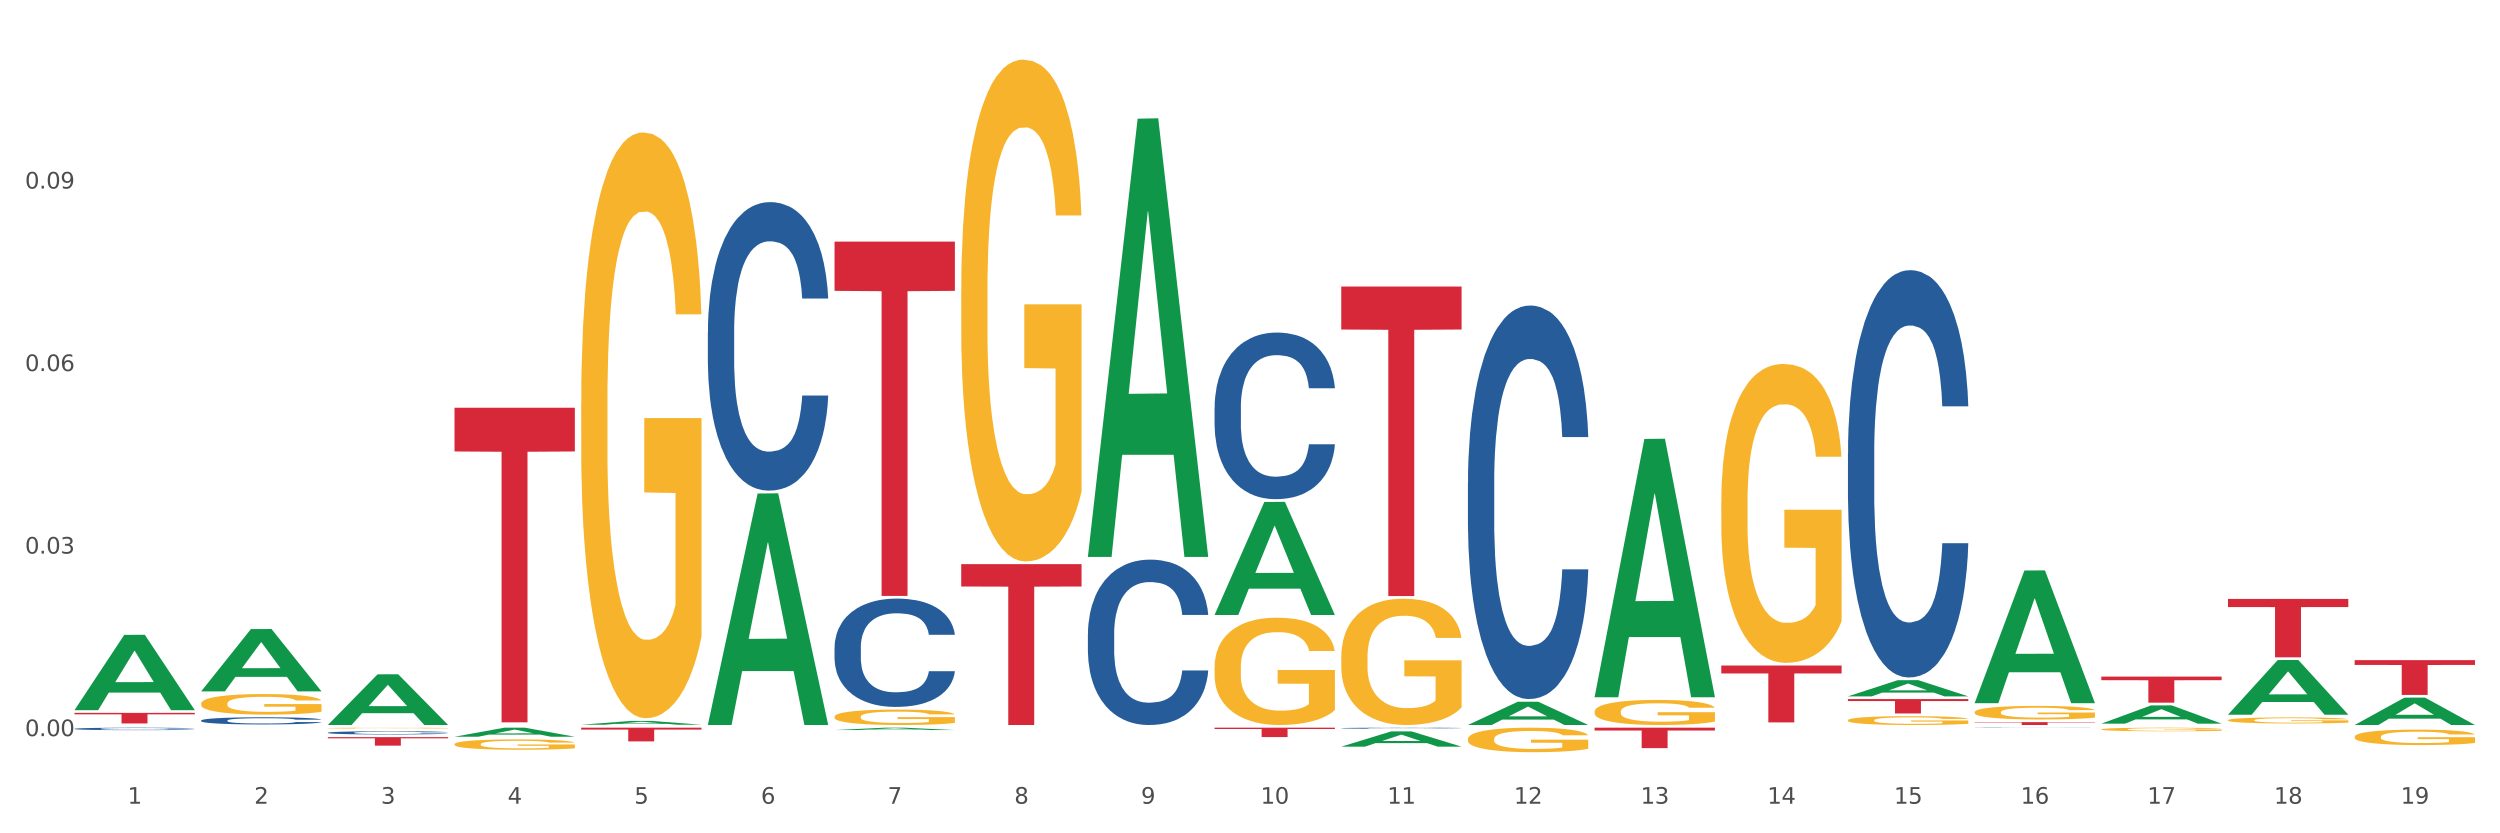 <?xml version="1.0" encoding="utf-8" standalone="no"?>
<!DOCTYPE svg PUBLIC "-//W3C//DTD SVG 1.1//EN"
  "http://www.w3.org/Graphics/SVG/1.1/DTD/svg11.dtd">
<svg xmlns:xlink="http://www.w3.org/1999/xlink" width="1080pt" height="360pt" viewBox="0 0 1080 360" xmlns="http://www.w3.org/2000/svg" version="1.1">
 <rect x="0" y="0" width="1080" height="360" fill="#333333" stroke="none"/>
 <defs>
  <style type="text/css">*{stroke-linejoin: round; stroke-linecap: butt}</style>
 </defs>
 <g id="figure_1">
  <g id="patch_1">
   <path d="M 0 360 
L 1080 360 
L 1080 0 
L 0 0 
z
" style="fill: #ffffff; stroke: #ffffff; stroke-linejoin: miter"/>
  </g>
  <g id="axes_1">
   <g id="matplotlib.axis_1">
    <g id="xtick_1">
     <g id="text_1">
      <!-- 1 -->
      <g style="fill: #4d4d4d" transform="translate(55.115 347.204) scale(0.096 -0.096)">
       <defs>
        <path id="DejaVuSans-31" d="M 794 531 
L 1825 531 
L 1825 4091 
L 703 3866 
L 703 4441 
L 1819 4666 
L 2450 4666 
L 2450 531 
L 3481 531 
L 3481 0 
L 794 0 
L 794 531 
z
" transform="scale(0.016)"/>
       </defs>
       <use xlink:href="#DejaVuSans-31"/>
      </g>
     </g>
    </g>
    <g id="xtick_2">
     <g id="text_2">
      <!-- 2 -->
      <g style="fill: #4d4d4d" transform="translate(109.839 347.204) scale(0.096 -0.096)">
       <defs>
        <path id="DejaVuSans-32" d="M 1228 531 
L 3431 531 
L 3431 0 
L 469 0 
L 469 531 
Q 828 903 1448 1529 
Q 2069 2156 2228 2338 
Q 2531 2678 2651 2914 
Q 2772 3150 2772 3378 
Q 2772 3750 2511 3984 
Q 2250 4219 1831 4219 
Q 1534 4219 1204 4116 
Q 875 4013 500 3803 
L 500 4441 
Q 881 4594 1212 4672 
Q 1544 4750 1819 4750 
Q 2544 4750 2975 4387 
Q 3406 4025 3406 3419 
Q 3406 3131 3298 2873 
Q 3191 2616 2906 2266 
Q 2828 2175 2409 1742 
Q 1991 1309 1228 531 
z
" transform="scale(0.016)"/>
       </defs>
       <use xlink:href="#DejaVuSans-32"/>
      </g>
     </g>
    </g>
    <g id="xtick_3">
     <g id="text_3">
      <!-- 3 -->
      <g style="fill: #4d4d4d" transform="translate(164.564 347.204) scale(0.096 -0.096)">
       <defs>
        <path id="DejaVuSans-33" d="M 2597 2516 
Q 3050 2419 3304 2112 
Q 3559 1806 3559 1356 
Q 3559 666 3084 287 
Q 2609 -91 1734 -91 
Q 1441 -91 1130 -33 
Q 819 25 488 141 
L 488 750 
Q 750 597 1062 519 
Q 1375 441 1716 441 
Q 2309 441 2620 675 
Q 2931 909 2931 1356 
Q 2931 1769 2642 2001 
Q 2353 2234 1838 2234 
L 1294 2234 
L 1294 2753 
L 1863 2753 
Q 2328 2753 2575 2939 
Q 2822 3125 2822 3475 
Q 2822 3834 2567 4026 
Q 2313 4219 1838 4219 
Q 1578 4219 1281 4162 
Q 984 4106 628 3988 
L 628 4550 
Q 988 4650 1302 4700 
Q 1616 4750 1894 4750 
Q 2613 4750 3031 4423 
Q 3450 4097 3450 3541 
Q 3450 3153 3228 2886 
Q 3006 2619 2597 2516 
z
" transform="scale(0.016)"/>
       </defs>
       <use xlink:href="#DejaVuSans-33"/>
      </g>
     </g>
    </g>
    <g id="xtick_4">
     <g id="text_4">
      <!-- 4 -->
      <g style="fill: #4d4d4d" transform="translate(219.288 347.204) scale(0.096 -0.096)">
       <defs>
        <path id="DejaVuSans-34" d="M 2419 4116 
L 825 1625 
L 2419 1625 
L 2419 4116 
z
M 2253 4666 
L 3047 4666 
L 3047 1625 
L 3713 1625 
L 3713 1100 
L 3047 1100 
L 3047 0 
L 2419 0 
L 2419 1100 
L 313 1100 
L 313 1709 
L 2253 4666 
z
" transform="scale(0.016)"/>
       </defs>
       <use xlink:href="#DejaVuSans-34"/>
      </g>
     </g>
    </g>
    <g id="xtick_5">
     <g id="text_5">
      <!-- 5 -->
      <g style="fill: #4d4d4d" transform="translate(274.012 347.204) scale(0.096 -0.096)">
       <defs>
        <path id="DejaVuSans-35" d="M 691 4666 
L 3169 4666 
L 3169 4134 
L 1269 4134 
L 1269 2991 
Q 1406 3038 1543 3061 
Q 1681 3084 1819 3084 
Q 2600 3084 3056 2656 
Q 3513 2228 3513 1497 
Q 3513 744 3044 326 
Q 2575 -91 1722 -91 
Q 1428 -91 1123 -41 
Q 819 9 494 109 
L 494 744 
Q 775 591 1075 516 
Q 1375 441 1709 441 
Q 2250 441 2565 725 
Q 2881 1009 2881 1497 
Q 2881 1984 2565 2268 
Q 2250 2553 1709 2553 
Q 1456 2553 1204 2497 
Q 953 2441 691 2322 
L 691 4666 
z
" transform="scale(0.016)"/>
       </defs>
       <use xlink:href="#DejaVuSans-35"/>
      </g>
     </g>
    </g>
    <g id="xtick_6">
     <g id="text_6">
      <!-- 6 -->
      <g style="fill: #4d4d4d" transform="translate(328.736 347.204) scale(0.096 -0.096)">
       <defs>
        <path id="DejaVuSans-36" d="M 2113 2584 
Q 1688 2584 1439 2293 
Q 1191 2003 1191 1497 
Q 1191 994 1439 701 
Q 1688 409 2113 409 
Q 2538 409 2786 701 
Q 3034 994 3034 1497 
Q 3034 2003 2786 2293 
Q 2538 2584 2113 2584 
z
M 3366 4563 
L 3366 3988 
Q 3128 4100 2886 4159 
Q 2644 4219 2406 4219 
Q 1781 4219 1451 3797 
Q 1122 3375 1075 2522 
Q 1259 2794 1537 2939 
Q 1816 3084 2150 3084 
Q 2853 3084 3261 2657 
Q 3669 2231 3669 1497 
Q 3669 778 3244 343 
Q 2819 -91 2113 -91 
Q 1303 -91 875 529 
Q 447 1150 447 2328 
Q 447 3434 972 4092 
Q 1497 4750 2381 4750 
Q 2619 4750 2861 4703 
Q 3103 4656 3366 4563 
z
" transform="scale(0.016)"/>
       </defs>
       <use xlink:href="#DejaVuSans-36"/>
      </g>
     </g>
    </g>
    <g id="xtick_7">
     <g id="text_7">
      <!-- 7 -->
      <g style="fill: #4d4d4d" transform="translate(383.461 347.204) scale(0.096 -0.096)">
       <defs>
        <path id="DejaVuSans-37" d="M 525 4666 
L 3525 4666 
L 3525 4397 
L 1831 0 
L 1172 0 
L 2766 4134 
L 525 4134 
L 525 4666 
z
" transform="scale(0.016)"/>
       </defs>
       <use xlink:href="#DejaVuSans-37"/>
      </g>
     </g>
    </g>
    <g id="xtick_8">
     <g id="text_8">
      <!-- 8 -->
      <g style="fill: #4d4d4d" transform="translate(438.185 347.204) scale(0.096 -0.096)">
       <defs>
        <path id="DejaVuSans-38" d="M 2034 2216 
Q 1584 2216 1326 1975 
Q 1069 1734 1069 1313 
Q 1069 891 1326 650 
Q 1584 409 2034 409 
Q 2484 409 2743 651 
Q 3003 894 3003 1313 
Q 3003 1734 2745 1975 
Q 2488 2216 2034 2216 
z
M 1403 2484 
Q 997 2584 770 2862 
Q 544 3141 544 3541 
Q 544 4100 942 4425 
Q 1341 4750 2034 4750 
Q 2731 4750 3128 4425 
Q 3525 4100 3525 3541 
Q 3525 3141 3298 2862 
Q 3072 2584 2669 2484 
Q 3125 2378 3379 2068 
Q 3634 1759 3634 1313 
Q 3634 634 3220 271 
Q 2806 -91 2034 -91 
Q 1263 -91 848 271 
Q 434 634 434 1313 
Q 434 1759 690 2068 
Q 947 2378 1403 2484 
z
M 1172 3481 
Q 1172 3119 1398 2916 
Q 1625 2713 2034 2713 
Q 2441 2713 2670 2916 
Q 2900 3119 2900 3481 
Q 2900 3844 2670 4047 
Q 2441 4250 2034 4250 
Q 1625 4250 1398 4047 
Q 1172 3844 1172 3481 
z
" transform="scale(0.016)"/>
       </defs>
       <use xlink:href="#DejaVuSans-38"/>
      </g>
     </g>
    </g>
    <g id="xtick_9">
     <g id="text_9">
      <!-- 9 -->
      <g style="fill: #4d4d4d" transform="translate(492.909 347.204) scale(0.096 -0.096)">
       <defs>
        <path id="DejaVuSans-39" d="M 703 97 
L 703 672 
Q 941 559 1184 500 
Q 1428 441 1663 441 
Q 2288 441 2617 861 
Q 2947 1281 2994 2138 
Q 2813 1869 2534 1725 
Q 2256 1581 1919 1581 
Q 1219 1581 811 2004 
Q 403 2428 403 3163 
Q 403 3881 828 4315 
Q 1253 4750 1959 4750 
Q 2769 4750 3195 4129 
Q 3622 3509 3622 2328 
Q 3622 1225 3098 567 
Q 2575 -91 1691 -91 
Q 1453 -91 1209 -44 
Q 966 3 703 97 
z
M 1959 2075 
Q 2384 2075 2632 2365 
Q 2881 2656 2881 3163 
Q 2881 3666 2632 3958 
Q 2384 4250 1959 4250 
Q 1534 4250 1286 3958 
Q 1038 3666 1038 3163 
Q 1038 2656 1286 2365 
Q 1534 2075 1959 2075 
z
" transform="scale(0.016)"/>
       </defs>
       <use xlink:href="#DejaVuSans-39"/>
      </g>
     </g>
    </g>
    <g id="xtick_10">
     <g id="text_10">
      <!-- 10 -->
      <g style="fill: #4d4d4d" transform="translate(544.58 347.204) scale(0.096 -0.096)">
       <defs>
        <path id="DejaVuSans-30" d="M 2034 4250 
Q 1547 4250 1301 3770 
Q 1056 3291 1056 2328 
Q 1056 1369 1301 889 
Q 1547 409 2034 409 
Q 2525 409 2770 889 
Q 3016 1369 3016 2328 
Q 3016 3291 2770 3770 
Q 2525 4250 2034 4250 
z
M 2034 4750 
Q 2819 4750 3233 4129 
Q 3647 3509 3647 2328 
Q 3647 1150 3233 529 
Q 2819 -91 2034 -91 
Q 1250 -91 836 529 
Q 422 1150 422 2328 
Q 422 3509 836 4129 
Q 1250 4750 2034 4750 
z
" transform="scale(0.016)"/>
       </defs>
       <use xlink:href="#DejaVuSans-31"/>
       <use xlink:href="#DejaVuSans-30" transform="translate(63.623 0)"/>
      </g>
     </g>
    </g>
    <g id="xtick_11">
     <g id="text_11">
      <!-- 11 -->
      <g style="fill: #4d4d4d" transform="translate(599.304 347.204) scale(0.096 -0.096)">
       <use xlink:href="#DejaVuSans-31"/>
       <use xlink:href="#DejaVuSans-31" transform="translate(63.623 0)"/>
      </g>
     </g>
    </g>
    <g id="xtick_12">
     <g id="text_12">
      <!-- 12 -->
      <g style="fill: #4d4d4d" transform="translate(654.028 347.204) scale(0.096 -0.096)">
       <use xlink:href="#DejaVuSans-31"/>
       <use xlink:href="#DejaVuSans-32" transform="translate(63.623 0)"/>
      </g>
     </g>
    </g>
    <g id="xtick_13">
     <g id="text_13">
      <!-- 13 -->
      <g style="fill: #4d4d4d" transform="translate(708.752 347.204) scale(0.096 -0.096)">
       <use xlink:href="#DejaVuSans-31"/>
       <use xlink:href="#DejaVuSans-33" transform="translate(63.623 0)"/>
      </g>
     </g>
    </g>
    <g id="xtick_14">
     <g id="text_14">
      <!-- 14 -->
      <g style="fill: #4d4d4d" transform="translate(763.477 347.204) scale(0.096 -0.096)">
       <use xlink:href="#DejaVuSans-31"/>
       <use xlink:href="#DejaVuSans-34" transform="translate(63.623 0)"/>
      </g>
     </g>
    </g>
    <g id="xtick_15">
     <g id="text_15">
      <!-- 15 -->
      <g style="fill: #4d4d4d" transform="translate(818.201 347.204) scale(0.096 -0.096)">
       <use xlink:href="#DejaVuSans-31"/>
       <use xlink:href="#DejaVuSans-35" transform="translate(63.623 0)"/>
      </g>
     </g>
    </g>
    <g id="xtick_16">
     <g id="text_16">
      <!-- 16 -->
      <g style="fill: #4d4d4d" transform="translate(872.925 347.204) scale(0.096 -0.096)">
       <use xlink:href="#DejaVuSans-31"/>
       <use xlink:href="#DejaVuSans-36" transform="translate(63.623 0)"/>
      </g>
     </g>
    </g>
    <g id="xtick_17">
     <g id="text_17">
      <!-- 17 -->
      <g style="fill: #4d4d4d" transform="translate(927.649 347.204) scale(0.096 -0.096)">
       <use xlink:href="#DejaVuSans-31"/>
       <use xlink:href="#DejaVuSans-37" transform="translate(63.623 0)"/>
      </g>
     </g>
    </g>
    <g id="xtick_18">
     <g id="text_18">
      <!-- 18 -->
      <g style="fill: #4d4d4d" transform="translate(982.374 347.204) scale(0.096 -0.096)">
       <use xlink:href="#DejaVuSans-31"/>
       <use xlink:href="#DejaVuSans-38" transform="translate(63.623 0)"/>
      </g>
     </g>
    </g>
    <g id="xtick_19">
     <g id="text_19">
      <!-- 19 -->
      <g style="fill: #4d4d4d" transform="translate(1037.098 347.204) scale(0.096 -0.096)">
       <use xlink:href="#DejaVuSans-31"/>
       <use xlink:href="#DejaVuSans-39" transform="translate(63.623 0)"/>
      </g>
     </g>
    </g>
    <g id="xtick_20"/>
    <g id="xtick_21"/>
    <g id="xtick_22"/>
    <g id="xtick_23"/>
    <g id="xtick_24"/>
    <g id="xtick_25"/>
    <g id="xtick_26"/>
    <g id="xtick_27"/>
    <g id="xtick_28"/>
    <g id="xtick_29"/>
    <g id="xtick_30"/>
    <g id="xtick_31"/>
    <g id="xtick_32"/>
    <g id="xtick_33"/>
    <g id="xtick_34"/>
    <g id="xtick_35"/>
    <g id="xtick_36"/>
    <g id="xtick_37"/>
   </g>
   <g id="matplotlib.axis_2">
    <g id="ytick_1">
     <g id="text_20">
      <!-- 0.00 -->
      <g style="fill: #4d4d4d" transform="translate(10.8 318.009) scale(0.096 -0.096)">
       <defs>
        <path id="DejaVuSans-2e" d="M 684 794 
L 1344 794 
L 1344 0 
L 684 0 
L 684 794 
z
" transform="scale(0.016)"/>
       </defs>
       <use xlink:href="#DejaVuSans-30"/>
       <use xlink:href="#DejaVuSans-2e" transform="translate(63.623 0)"/>
       <use xlink:href="#DejaVuSans-30" transform="translate(95.41 0)"/>
       <use xlink:href="#DejaVuSans-30" transform="translate(159.033 0)"/>
      </g>
     </g>
    </g>
    <g id="ytick_2">
     <g id="text_21">
      <!-- 0.03 -->
      <g style="fill: #4d4d4d" transform="translate(10.8 239.158) scale(0.096 -0.096)">
       <use xlink:href="#DejaVuSans-30"/>
       <use xlink:href="#DejaVuSans-2e" transform="translate(63.623 0)"/>
       <use xlink:href="#DejaVuSans-30" transform="translate(95.41 0)"/>
       <use xlink:href="#DejaVuSans-33" transform="translate(159.033 0)"/>
      </g>
     </g>
    </g>
    <g id="ytick_3">
     <g id="text_22">
      <!-- 0.06 -->
      <g style="fill: #4d4d4d" transform="translate(10.8 160.307) scale(0.096 -0.096)">
       <use xlink:href="#DejaVuSans-30"/>
       <use xlink:href="#DejaVuSans-2e" transform="translate(63.623 0)"/>
       <use xlink:href="#DejaVuSans-30" transform="translate(95.41 0)"/>
       <use xlink:href="#DejaVuSans-36" transform="translate(159.033 0)"/>
      </g>
     </g>
    </g>
    <g id="ytick_4">
     <g id="text_23">
      <!-- 0.09 -->
      <g style="fill: #4d4d4d" transform="translate(10.8 81.456) scale(0.096 -0.096)">
       <use xlink:href="#DejaVuSans-30"/>
       <use xlink:href="#DejaVuSans-2e" transform="translate(63.623 0)"/>
       <use xlink:href="#DejaVuSans-30" transform="translate(95.41 0)"/>
       <use xlink:href="#DejaVuSans-39" transform="translate(159.033 0)"/>
      </g>
     </g>
    </g>
    <g id="ytick_5"/>
    <g id="ytick_6"/>
    <g id="ytick_7"/>
    <g id="ytick_8"/>
   </g>
   <g id="PolyCollection_1">
    <path d="M 32.175 306.741 
L 32.229 306.711 
L 53.667 274.259 
L 62.564 274.229 
L 84.163 306.803 
L 73.873 306.803 
L 69.21 299.217 
L 47.075 299.217 
L 46.914 299.34 
L 42.412 306.803 
L 32.175 306.803 
L 32.175 306.741 
L 49.862 294.691 
L 66.423 294.66 
L 58.223 281.172 
L 58.115 281.11 
L 58.008 281.202 
L 49.808 294.66 
L 49.862 294.691 
L 32.175 306.741 
z
" clip-path="url(#pd86dee8cef)" style="fill: #109648"/>
    <path d="M 86.899 298.634 
L 86.953 298.609 
L 108.391 271.762 
L 117.288 271.736 
L 138.887 298.685 
L 128.597 298.685 
L 123.934 292.41 
L 101.799 292.41 
L 101.638 292.511 
L 97.136 298.685 
L 86.899 298.685 
L 86.899 298.634 
L 104.586 288.665 
L 121.147 288.639 
L 112.947 277.48 
L 112.84 277.43 
L 112.733 277.506 
L 104.532 288.639 
L 104.586 288.665 
L 86.899 298.634 
z
" clip-path="url(#pd86dee8cef)" style="fill: #109648"/>
    <path d="M 86.899 303.936 
L 86.961 303.927 
L 86.961 303.636 
L 87.083 303.385 
L 87.697 302.778 
L 88.618 302.276 
L 89.293 302.009 
L 89.968 301.79 
L 90.766 301.572 
L 91.748 301.345 
L 93.528 301.013 
L 94.633 300.843 
L 95.983 300.665 
L 98.439 300.406 
L 100.219 300.26 
L 102.06 300.139 
L 105.067 299.993 
L 107.032 299.928 
L 109.118 299.88 
L 111.635 299.848 
L 113.538 299.839 
L 117.712 299.864 
L 121.272 299.937 
L 122.99 299.993 
L 125.2 300.09 
L 126.366 300.155 
L 128.269 300.285 
L 130.233 300.455 
L 131.583 300.6 
L 133.609 300.876 
L 135.143 301.151 
L 136.555 301.491 
L 137.291 301.726 
L 137.844 301.944 
L 138.335 302.195 
L 138.826 302.592 
L 127.778 302.592 
L 127.348 302.308 
L 126.673 302.041 
L 125.691 301.782 
L 124.832 301.62 
L 123.358 301.418 
L 122.008 301.288 
L 120.596 301.191 
L 118.878 301.11 
L 117.527 301.07 
L 115.625 301.038 
L 111.881 301.046 
L 109.364 301.11 
L 107.645 301.191 
L 106.541 301.264 
L 105.559 301.345 
L 104.454 301.458 
L 103.165 301.628 
L 102.244 301.782 
L 101.323 301.977 
L 100.587 302.171 
L 99.912 302.397 
L 99.359 302.64 
L 98.93 302.891 
L 98.561 303.199 
L 98.254 303.709 
L 98.254 304.818 
L 98.377 305.069 
L 98.684 305.401 
L 99.052 305.652 
L 99.666 305.951 
L 100.219 306.154 
L 101.262 306.445 
L 102.428 306.688 
L 103.349 306.842 
L 104.27 306.971 
L 105.865 307.149 
L 107.645 307.295 
L 109.18 307.384 
L 111.267 307.465 
L 112.678 307.497 
L 113.906 307.513 
L 116.914 307.513 
L 119.062 307.489 
L 121.456 307.433 
L 123.297 307.36 
L 124.832 307.271 
L 126.55 307.125 
L 127.655 306.987 
L 127.655 305.295 
L 114.152 305.287 
L 114.152 304.162 
L 138.887 304.162 
L 138.887 307.465 
L 137.844 307.635 
L 136.678 307.789 
L 135.45 307.926 
L 133.609 308.096 
L 131.399 308.258 
L 129.435 308.372 
L 127.348 308.469 
L 124.893 308.558 
L 121.701 308.639 
L 119.737 308.671 
L 117.282 308.695 
L 114.397 308.703 
L 111.881 308.687 
L 109.425 308.647 
L 106.847 308.574 
L 104.331 308.469 
L 102.428 308.363 
L 100.525 308.234 
L 98.5 308.064 
L 96.904 307.902 
L 95.676 307.756 
L 94.326 307.57 
L 92.853 307.327 
L 91.748 307.109 
L 90.766 306.882 
L 89.723 306.591 
L 88.986 306.34 
L 88.25 306.024 
L 87.82 305.789 
L 87.329 305.425 
L 86.961 304.915 
L 86.899 303.936 
z
" clip-path="url(#pd86dee8cef)" style="fill: #f7b32b"/>
    <path d="M 141.624 314.538 
L 141.685 314.538 
L 141.685 314.525 
L 141.808 314.514 
L 142.421 314.488 
L 143.342 314.467 
L 144.017 314.455 
L 144.693 314.446 
L 145.49 314.436 
L 146.472 314.427 
L 148.252 314.412 
L 149.357 314.405 
L 150.708 314.397 
L 153.163 314.386 
L 154.943 314.38 
L 156.784 314.375 
L 159.792 314.369 
L 161.756 314.366 
L 163.843 314.364 
L 166.359 314.362 
L 168.262 314.362 
L 172.436 314.363 
L 175.996 314.366 
L 177.714 314.369 
L 179.924 314.373 
L 181.09 314.376 
L 182.993 314.381 
L 184.957 314.388 
L 186.308 314.395 
L 188.333 314.407 
L 189.867 314.418 
L 191.279 314.433 
L 192.016 314.443 
L 192.568 314.452 
L 193.059 314.463 
L 193.55 314.48 
L 182.502 314.48 
L 182.072 314.468 
L 181.397 314.457 
L 180.415 314.445 
L 179.556 314.439 
L 178.083 314.43 
L 176.732 314.424 
L 175.321 314.42 
L 173.602 314.417 
L 172.252 314.415 
L 170.349 314.413 
L 166.605 314.414 
L 164.088 314.417 
L 162.37 314.42 
L 161.265 314.423 
L 160.283 314.427 
L 159.178 314.432 
L 157.889 314.439 
L 156.968 314.445 
L 156.048 314.454 
L 155.311 314.462 
L 154.636 314.472 
L 154.083 314.482 
L 153.654 314.493 
L 153.286 314.506 
L 152.979 314.528 
L 152.979 314.576 
L 153.101 314.587 
L 153.408 314.601 
L 153.777 314.612 
L 154.39 314.625 
L 154.943 314.633 
L 155.986 314.646 
L 157.152 314.656 
L 158.073 314.663 
L 158.994 314.669 
L 160.59 314.676 
L 162.37 314.682 
L 163.904 314.686 
L 165.991 314.69 
L 167.403 314.691 
L 168.63 314.692 
L 171.638 314.692 
L 173.786 314.691 
L 176.18 314.688 
L 178.021 314.685 
L 179.556 314.681 
L 181.274 314.675 
L 182.379 314.669 
L 182.379 314.596 
L 168.876 314.596 
L 168.876 314.548 
L 193.612 314.548 
L 193.612 314.69 
L 192.568 314.697 
L 191.402 314.704 
L 190.174 314.71 
L 188.333 314.717 
L 186.123 314.724 
L 184.159 314.729 
L 182.072 314.733 
L 179.617 314.737 
L 176.425 314.74 
L 174.461 314.742 
L 172.006 314.743 
L 169.121 314.743 
L 166.605 314.742 
L 164.15 314.741 
L 161.572 314.737 
L 159.055 314.733 
L 157.152 314.728 
L 155.25 314.723 
L 153.224 314.715 
L 151.628 314.709 
L 150.401 314.702 
L 149.05 314.694 
L 147.577 314.684 
L 146.472 314.674 
L 145.49 314.665 
L 144.447 314.652 
L 143.71 314.641 
L 142.974 314.628 
L 142.544 314.618 
L 142.053 314.602 
L 141.685 314.58 
L 141.624 314.538 
z
" clip-path="url(#pd86dee8cef)" style="fill: #f7b32b"/>
    <path d="M 251.072 174.148 
L 251.133 173.916 
L 251.133 165.596 
L 251.256 158.431 
L 251.87 141.096 
L 252.791 126.766 
L 253.466 119.139 
L 254.141 112.898 
L 254.939 106.658 
L 255.921 100.186 
L 257.701 90.71 
L 258.806 85.856 
L 260.156 80.771 
L 262.611 73.375 
L 264.391 69.214 
L 266.233 65.748 
L 269.24 61.587 
L 271.204 59.738 
L 273.291 58.351 
L 275.808 57.427 
L 277.711 57.196 
L 281.884 57.889 
L 285.444 59.969 
L 287.163 61.587 
L 289.373 64.361 
L 290.539 66.21 
L 292.442 69.908 
L 294.406 74.762 
L 295.756 78.922 
L 297.782 86.78 
L 299.316 94.639 
L 300.728 104.346 
L 301.464 111.049 
L 302.017 117.29 
L 302.508 124.455 
L 302.999 135.78 
L 291.951 135.78 
L 291.521 127.69 
L 290.846 120.063 
L 289.864 112.667 
L 289.004 108.044 
L 287.531 102.266 
L 286.181 98.568 
L 284.769 95.794 
L 283.051 93.483 
L 281.7 92.327 
L 279.797 91.403 
L 276.053 91.634 
L 273.537 93.483 
L 271.818 95.794 
L 270.713 97.875 
L 269.731 100.186 
L 268.627 103.422 
L 267.338 108.275 
L 266.417 112.667 
L 265.496 118.214 
L 264.76 123.761 
L 264.084 130.233 
L 263.532 137.167 
L 263.102 144.332 
L 262.734 153.115 
L 262.427 167.676 
L 262.427 199.341 
L 262.55 206.506 
L 262.857 215.982 
L 263.225 223.147 
L 263.839 231.699 
L 264.391 237.477 
L 265.435 245.798 
L 266.601 252.732 
L 267.522 257.123 
L 268.442 260.821 
L 270.038 265.906 
L 271.818 270.067 
L 273.353 272.609 
L 275.44 274.92 
L 276.851 275.845 
L 278.079 276.307 
L 281.086 276.307 
L 283.235 275.614 
L 285.629 273.996 
L 287.47 271.916 
L 289.004 269.373 
L 290.723 265.213 
L 291.828 261.284 
L 291.828 212.977 
L 278.324 212.746 
L 278.324 180.619 
L 303.06 180.619 
L 303.06 274.92 
L 302.017 279.774 
L 300.851 284.166 
L 299.623 288.095 
L 297.782 292.948 
L 295.572 297.571 
L 293.608 300.807 
L 291.521 303.58 
L 289.066 306.123 
L 285.874 308.434 
L 283.91 309.359 
L 281.455 310.052 
L 278.57 310.283 
L 276.053 309.821 
L 273.598 308.665 
L 271.02 306.585 
L 268.504 303.58 
L 266.601 300.576 
L 264.698 296.878 
L 262.673 292.024 
L 261.077 287.401 
L 259.849 283.241 
L 258.499 277.925 
L 257.026 270.991 
L 255.921 264.751 
L 254.939 258.279 
L 253.896 249.958 
L 253.159 242.793 
L 252.422 233.779 
L 251.993 227.076 
L 251.502 216.676 
L 251.133 202.114 
L 251.072 174.148 
z
" clip-path="url(#pd86dee8cef)" style="fill: #f7b32b"/>
    <path d="M 196.348 321.488 
L 196.409 321.484 
L 196.409 321.337 
L 196.532 321.211 
L 197.146 320.905 
L 198.066 320.652 
L 198.742 320.517 
L 199.417 320.407 
L 200.215 320.297 
L 201.197 320.182 
L 202.977 320.015 
L 204.082 319.929 
L 205.432 319.84 
L 207.887 319.709 
L 209.667 319.636 
L 211.508 319.574 
L 214.516 319.501 
L 216.48 319.468 
L 218.567 319.444 
L 221.084 319.427 
L 222.986 319.423 
L 227.16 319.436 
L 230.72 319.472 
L 232.439 319.501 
L 234.648 319.55 
L 235.815 319.582 
L 237.717 319.648 
L 239.681 319.733 
L 241.032 319.807 
L 243.057 319.946 
L 244.592 320.084 
L 246.003 320.256 
L 246.74 320.374 
L 247.292 320.484 
L 247.783 320.611 
L 248.275 320.811 
L 237.226 320.811 
L 236.797 320.668 
L 236.121 320.533 
L 235.139 320.403 
L 234.28 320.321 
L 232.807 320.219 
L 231.457 320.154 
L 230.045 320.105 
L 228.326 320.064 
L 226.976 320.044 
L 225.073 320.027 
L 221.329 320.031 
L 218.813 320.064 
L 217.094 320.105 
L 215.989 320.142 
L 215.007 320.182 
L 213.902 320.239 
L 212.613 320.325 
L 211.693 320.403 
L 210.772 320.501 
L 210.035 320.599 
L 209.36 320.713 
L 208.808 320.835 
L 208.378 320.962 
L 208.01 321.117 
L 207.703 321.374 
L 207.703 321.933 
L 207.826 322.059 
L 208.133 322.227 
L 208.501 322.353 
L 209.115 322.504 
L 209.667 322.606 
L 210.711 322.753 
L 211.877 322.876 
L 212.797 322.953 
L 213.718 323.018 
L 215.314 323.108 
L 217.094 323.182 
L 218.628 323.227 
L 220.715 323.267 
L 222.127 323.284 
L 223.355 323.292 
L 226.362 323.292 
L 228.51 323.28 
L 230.904 323.251 
L 232.746 323.214 
L 234.28 323.169 
L 235.999 323.096 
L 237.104 323.027 
L 237.104 322.174 
L 223.6 322.17 
L 223.6 321.602 
L 248.336 321.602 
L 248.336 323.267 
L 247.292 323.353 
L 246.126 323.431 
L 244.899 323.5 
L 243.057 323.586 
L 240.848 323.667 
L 238.884 323.724 
L 236.797 323.773 
L 234.341 323.818 
L 231.15 323.859 
L 229.186 323.875 
L 226.73 323.888 
L 223.846 323.892 
L 221.329 323.884 
L 218.874 323.863 
L 216.296 323.826 
L 213.779 323.773 
L 211.877 323.72 
L 209.974 323.655 
L 207.948 323.569 
L 206.353 323.488 
L 205.125 323.414 
L 203.775 323.32 
L 202.302 323.198 
L 201.197 323.088 
L 200.215 322.974 
L 199.171 322.827 
L 198.435 322.7 
L 197.698 322.541 
L 197.269 322.423 
L 196.777 322.239 
L 196.409 321.982 
L 196.348 321.488 
z
" clip-path="url(#pd86dee8cef)" style="fill: #f7b32b"/>
    <path d="M 360.521 309.624 
L 360.582 309.618 
L 360.582 309.399 
L 360.705 309.21 
L 361.319 308.754 
L 362.239 308.377 
L 362.914 308.176 
L 363.59 308.012 
L 364.388 307.847 
L 365.37 307.677 
L 367.15 307.428 
L 368.254 307.3 
L 369.605 307.166 
L 372.06 306.971 
L 373.84 306.862 
L 375.681 306.77 
L 378.689 306.661 
L 380.653 306.612 
L 382.74 306.576 
L 385.256 306.551 
L 387.159 306.545 
L 391.333 306.564 
L 394.893 306.618 
L 396.612 306.661 
L 398.821 306.734 
L 399.987 306.783 
L 401.89 306.88 
L 403.854 307.008 
L 405.205 307.117 
L 407.23 307.324 
L 408.765 307.531 
L 410.176 307.787 
L 410.913 307.963 
L 411.465 308.127 
L 411.956 308.316 
L 412.447 308.614 
L 401.399 308.614 
L 400.969 308.401 
L 400.294 308.2 
L 399.312 308.006 
L 398.453 307.884 
L 396.98 307.732 
L 395.629 307.634 
L 394.218 307.561 
L 392.499 307.501 
L 391.149 307.47 
L 389.246 307.446 
L 385.502 307.452 
L 382.985 307.501 
L 381.267 307.561 
L 380.162 307.616 
L 379.18 307.677 
L 378.075 307.762 
L 376.786 307.89 
L 375.865 308.006 
L 374.945 308.152 
L 374.208 308.298 
L 373.533 308.468 
L 372.981 308.651 
L 372.551 308.839 
L 372.183 309.07 
L 371.876 309.454 
L 371.876 310.287 
L 371.999 310.476 
L 372.305 310.725 
L 372.674 310.914 
L 373.287 311.139 
L 373.84 311.291 
L 374.883 311.51 
L 376.05 311.693 
L 376.97 311.808 
L 377.891 311.906 
L 379.487 312.039 
L 381.267 312.149 
L 382.801 312.216 
L 384.888 312.277 
L 386.3 312.301 
L 387.527 312.313 
L 390.535 312.313 
L 392.683 312.295 
L 395.077 312.252 
L 396.918 312.198 
L 398.453 312.131 
L 400.172 312.021 
L 401.276 311.918 
L 401.276 310.646 
L 387.773 310.64 
L 387.773 309.794 
L 412.509 309.794 
L 412.509 312.277 
L 411.465 312.404 
L 410.299 312.52 
L 409.071 312.623 
L 407.23 312.751 
L 405.02 312.873 
L 403.056 312.958 
L 400.969 313.031 
L 398.514 313.098 
L 395.323 313.159 
L 393.358 313.183 
L 390.903 313.201 
L 388.018 313.208 
L 385.502 313.195 
L 383.047 313.165 
L 380.469 313.11 
L 377.952 313.031 
L 376.05 312.952 
L 374.147 312.855 
L 372.121 312.727 
L 370.525 312.605 
L 369.298 312.496 
L 367.948 312.356 
L 366.474 312.173 
L 365.37 312.009 
L 364.388 311.839 
L 363.344 311.62 
L 362.608 311.431 
L 361.871 311.194 
L 361.441 311.017 
L 360.95 310.743 
L 360.582 310.36 
L 360.521 309.624 
z
" clip-path="url(#pd86dee8cef)" style="fill: #f7b32b"/>
    <path d="M 415.245 125.941 
L 415.306 125.743 
L 415.306 118.615 
L 415.429 112.478 
L 416.043 97.629 
L 416.964 85.354 
L 417.639 78.82 
L 418.314 73.474 
L 419.112 68.129 
L 420.094 62.585 
L 421.874 54.468 
L 422.979 50.31 
L 424.329 45.954 
L 426.784 39.619 
L 428.564 36.055 
L 430.406 33.085 
L 433.413 29.521 
L 435.377 27.937 
L 437.464 26.749 
L 439.981 25.957 
L 441.883 25.759 
L 446.057 26.353 
L 449.617 28.135 
L 451.336 29.521 
L 453.545 31.897 
L 454.712 33.481 
L 456.614 36.649 
L 458.579 40.807 
L 459.929 44.37 
L 461.954 51.102 
L 463.489 57.833 
L 464.901 66.149 
L 465.637 71.89 
L 466.19 77.236 
L 466.681 83.374 
L 467.172 93.075 
L 456.123 93.075 
L 455.694 86.146 
L 455.019 79.612 
L 454.036 73.276 
L 453.177 69.317 
L 451.704 64.367 
L 450.354 61.199 
L 448.942 58.823 
L 447.223 56.843 
L 445.873 55.854 
L 443.97 55.062 
L 440.226 55.26 
L 437.71 56.843 
L 435.991 58.823 
L 434.886 60.605 
L 433.904 62.585 
L 432.799 65.357 
L 431.51 69.515 
L 430.59 73.276 
L 429.669 78.028 
L 428.932 82.78 
L 428.257 88.323 
L 427.705 94.263 
L 427.275 100.401 
L 426.907 107.924 
L 426.6 120.397 
L 426.6 147.522 
L 426.723 153.659 
L 427.03 161.777 
L 427.398 167.914 
L 428.012 175.24 
L 428.564 180.189 
L 429.608 187.317 
L 430.774 193.257 
L 431.695 197.018 
L 432.615 200.186 
L 434.211 204.542 
L 435.991 208.106 
L 437.526 210.283 
L 439.612 212.263 
L 441.024 213.055 
L 442.252 213.451 
L 445.259 213.451 
L 447.408 212.857 
L 449.801 211.471 
L 451.643 209.69 
L 453.177 207.512 
L 454.896 203.948 
L 456.001 200.582 
L 456.001 159.203 
L 442.497 159.005 
L 442.497 131.485 
L 467.233 131.485 
L 467.233 212.263 
L 466.19 216.421 
L 465.023 220.183 
L 463.796 223.549 
L 461.954 227.706 
L 459.745 231.666 
L 457.781 234.438 
L 455.694 236.814 
L 453.239 238.992 
L 450.047 240.971 
L 448.083 241.763 
L 445.628 242.357 
L 442.743 242.555 
L 440.226 242.159 
L 437.771 241.169 
L 435.193 239.388 
L 432.677 236.814 
L 430.774 234.24 
L 428.871 231.072 
L 426.846 226.914 
L 425.25 222.955 
L 424.022 219.391 
L 422.672 214.837 
L 421.199 208.898 
L 420.094 203.552 
L 419.112 198.008 
L 418.068 190.881 
L 417.332 184.743 
L 416.595 177.022 
L 416.166 171.28 
L 415.675 162.371 
L 415.306 149.897 
L 415.245 125.941 
z
" clip-path="url(#pd86dee8cef)" style="fill: #f7b32b"/>
    <path d="M 1017.212 318.286 
L 1017.273 318.28 
L 1017.273 318.061 
L 1017.396 317.872 
L 1018.01 317.415 
L 1018.931 317.038 
L 1019.606 316.837 
L 1020.281 316.673 
L 1021.079 316.508 
L 1022.061 316.338 
L 1023.841 316.088 
L 1024.946 315.961 
L 1026.296 315.827 
L 1028.751 315.632 
L 1030.531 315.522 
L 1032.373 315.431 
L 1035.38 315.321 
L 1037.344 315.273 
L 1039.431 315.236 
L 1041.948 315.212 
L 1043.85 315.206 
L 1048.024 315.224 
L 1051.584 315.279 
L 1053.303 315.321 
L 1055.512 315.394 
L 1056.679 315.443 
L 1058.581 315.54 
L 1060.546 315.668 
L 1061.896 315.778 
L 1063.921 315.985 
L 1065.456 316.192 
L 1066.868 316.447 
L 1067.604 316.624 
L 1068.157 316.788 
L 1068.648 316.977 
L 1069.139 317.275 
L 1058.09 317.275 
L 1057.661 317.062 
L 1056.986 316.861 
L 1056.004 316.667 
L 1055.144 316.545 
L 1053.671 316.393 
L 1052.321 316.295 
L 1050.909 316.222 
L 1049.19 316.161 
L 1047.84 316.131 
L 1045.937 316.107 
L 1042.193 316.113 
L 1039.677 316.161 
L 1037.958 316.222 
L 1036.853 316.277 
L 1035.871 316.338 
L 1034.766 316.423 
L 1033.477 316.551 
L 1032.557 316.667 
L 1031.636 316.813 
L 1030.899 316.959 
L 1030.224 317.129 
L 1029.672 317.312 
L 1029.242 317.501 
L 1028.874 317.732 
L 1028.567 318.115 
L 1028.567 318.949 
L 1028.69 319.138 
L 1028.997 319.388 
L 1029.365 319.576 
L 1029.979 319.802 
L 1030.531 319.954 
L 1031.575 320.173 
L 1032.741 320.355 
L 1033.662 320.471 
L 1034.582 320.569 
L 1036.178 320.702 
L 1037.958 320.812 
L 1039.493 320.879 
L 1041.579 320.94 
L 1042.991 320.964 
L 1044.219 320.976 
L 1047.226 320.976 
L 1049.375 320.958 
L 1051.768 320.916 
L 1053.61 320.861 
L 1055.144 320.794 
L 1056.863 320.684 
L 1057.968 320.581 
L 1057.968 319.308 
L 1044.464 319.302 
L 1044.464 318.456 
L 1069.2 318.456 
L 1069.2 320.94 
L 1068.157 321.068 
L 1066.99 321.183 
L 1065.763 321.287 
L 1063.921 321.415 
L 1061.712 321.536 
L 1059.748 321.622 
L 1057.661 321.695 
L 1055.206 321.762 
L 1052.014 321.823 
L 1050.05 321.847 
L 1047.595 321.865 
L 1044.71 321.871 
L 1042.193 321.859 
L 1039.738 321.829 
L 1037.16 321.774 
L 1034.644 321.695 
L 1032.741 321.616 
L 1030.838 321.518 
L 1028.813 321.39 
L 1027.217 321.269 
L 1025.989 321.159 
L 1024.639 321.019 
L 1023.166 320.836 
L 1022.061 320.672 
L 1021.079 320.502 
L 1020.035 320.282 
L 1019.299 320.094 
L 1018.562 319.856 
L 1018.133 319.68 
L 1017.642 319.406 
L 1017.273 319.022 
L 1017.212 318.286 
z
" clip-path="url(#pd86dee8cef)" style="fill: #f7b32b"/>
    <path d="M 853.039 307.653 
L 853.1 307.648 
L 853.1 307.455 
L 853.223 307.289 
L 853.837 306.889 
L 854.758 306.557 
L 855.433 306.381 
L 856.108 306.237 
L 856.906 306.092 
L 857.888 305.943 
L 859.668 305.724 
L 860.773 305.611 
L 862.123 305.494 
L 864.578 305.323 
L 866.358 305.227 
L 868.2 305.146 
L 871.207 305.05 
L 873.171 305.007 
L 875.258 304.975 
L 877.775 304.954 
L 879.678 304.949 
L 883.851 304.965 
L 887.411 305.013 
L 889.13 305.05 
L 891.34 305.114 
L 892.506 305.157 
L 894.409 305.243 
L 896.373 305.355 
L 897.723 305.451 
L 899.749 305.633 
L 901.283 305.814 
L 902.695 306.039 
L 903.431 306.194 
L 903.984 306.338 
L 904.475 306.504 
L 904.966 306.766 
L 893.918 306.766 
L 893.488 306.579 
L 892.813 306.402 
L 891.831 306.231 
L 890.971 306.124 
L 889.498 305.991 
L 888.148 305.905 
L 886.736 305.841 
L 885.018 305.788 
L 883.667 305.761 
L 881.765 305.74 
L 878.02 305.745 
L 875.504 305.788 
L 873.785 305.841 
L 872.68 305.889 
L 871.698 305.943 
L 870.594 306.018 
L 869.305 306.13 
L 868.384 306.231 
L 867.463 306.36 
L 866.727 306.488 
L 866.051 306.637 
L 865.499 306.798 
L 865.069 306.963 
L 864.701 307.167 
L 864.394 307.503 
L 864.394 308.235 
L 864.517 308.401 
L 864.824 308.62 
L 865.192 308.786 
L 865.806 308.984 
L 866.358 309.117 
L 867.402 309.31 
L 868.568 309.47 
L 869.489 309.572 
L 870.409 309.657 
L 872.005 309.775 
L 873.785 309.871 
L 875.32 309.93 
L 877.407 309.983 
L 878.818 310.004 
L 880.046 310.015 
L 883.053 310.015 
L 885.202 309.999 
L 887.596 309.962 
L 889.437 309.914 
L 890.971 309.855 
L 892.69 309.759 
L 893.795 309.668 
L 893.795 308.551 
L 880.291 308.545 
L 880.291 307.803 
L 905.027 307.803 
L 905.027 309.983 
L 903.984 310.095 
L 902.818 310.197 
L 901.59 310.288 
L 899.749 310.4 
L 897.539 310.507 
L 895.575 310.582 
L 893.488 310.646 
L 891.033 310.705 
L 887.841 310.758 
L 885.877 310.779 
L 883.422 310.795 
L 880.537 310.801 
L 878.02 310.79 
L 875.565 310.763 
L 872.987 310.715 
L 870.471 310.646 
L 868.568 310.576 
L 866.665 310.491 
L 864.64 310.379 
L 863.044 310.272 
L 861.816 310.175 
L 860.466 310.053 
L 858.993 309.892 
L 857.888 309.748 
L 856.906 309.598 
L 855.863 309.406 
L 855.126 309.24 
L 854.389 309.032 
L 853.96 308.877 
L 853.469 308.636 
L 853.1 308.3 
L 853.039 307.653 
z
" clip-path="url(#pd86dee8cef)" style="fill: #f7b32b"/>
    <path d="M 907.763 315.079 
L 907.825 315.077 
L 907.825 315.026 
L 907.948 314.983 
L 908.561 314.876 
L 909.482 314.788 
L 910.157 314.742 
L 910.832 314.703 
L 911.63 314.665 
L 912.612 314.626 
L 914.392 314.567 
L 915.497 314.538 
L 916.847 314.506 
L 919.303 314.461 
L 921.083 314.436 
L 922.924 314.414 
L 925.932 314.389 
L 927.896 314.378 
L 929.983 314.369 
L 932.499 314.363 
L 934.402 314.362 
L 938.576 314.366 
L 942.136 314.379 
L 943.854 314.389 
L 946.064 314.406 
L 947.23 314.417 
L 949.133 314.44 
L 951.097 314.47 
L 952.447 314.495 
L 954.473 314.543 
L 956.007 314.592 
L 957.419 314.651 
L 958.156 314.692 
L 958.708 314.73 
L 959.199 314.774 
L 959.69 314.844 
L 948.642 314.844 
L 948.212 314.794 
L 947.537 314.747 
L 946.555 314.702 
L 945.696 314.674 
L 944.223 314.638 
L 942.872 314.616 
L 941.46 314.599 
L 939.742 314.584 
L 938.392 314.577 
L 936.489 314.572 
L 932.745 314.573 
L 930.228 314.584 
L 928.51 314.599 
L 927.405 314.611 
L 926.423 314.626 
L 925.318 314.645 
L 924.029 314.675 
L 923.108 314.702 
L 922.187 314.736 
L 921.451 314.77 
L 920.776 314.81 
L 920.223 314.852 
L 919.794 314.896 
L 919.425 314.95 
L 919.119 315.039 
L 919.119 315.233 
L 919.241 315.277 
L 919.548 315.335 
L 919.916 315.379 
L 920.53 315.432 
L 921.083 315.467 
L 922.126 315.518 
L 923.292 315.561 
L 924.213 315.588 
L 925.134 315.61 
L 926.73 315.641 
L 928.51 315.667 
L 930.044 315.682 
L 932.131 315.697 
L 933.543 315.702 
L 934.77 315.705 
L 937.778 315.705 
L 939.926 315.701 
L 942.32 315.691 
L 944.161 315.678 
L 945.696 315.663 
L 947.414 315.637 
L 948.519 315.613 
L 948.519 315.317 
L 935.016 315.316 
L 935.016 315.119 
L 959.751 315.119 
L 959.751 315.697 
L 958.708 315.726 
L 957.542 315.753 
L 956.314 315.777 
L 954.473 315.807 
L 952.263 315.836 
L 950.299 315.855 
L 948.212 315.872 
L 945.757 315.888 
L 942.565 315.902 
L 940.601 315.908 
L 938.146 315.912 
L 935.261 315.913 
L 932.745 315.911 
L 930.29 315.904 
L 927.712 315.891 
L 925.195 315.872 
L 923.292 315.854 
L 921.39 315.831 
L 919.364 315.802 
L 917.768 315.773 
L 916.541 315.748 
L 915.19 315.715 
L 913.717 315.673 
L 912.612 315.634 
L 911.63 315.595 
L 910.587 315.544 
L 909.85 315.5 
L 909.114 315.444 
L 908.684 315.403 
L 908.193 315.34 
L 907.825 315.25 
L 907.763 315.079 
z
" clip-path="url(#pd86dee8cef)" style="fill: #f7b32b"/>
    <path d="M 962.488 311.127 
L 962.549 311.124 
L 962.549 311.038 
L 962.672 310.964 
L 963.286 310.785 
L 964.206 310.637 
L 964.881 310.558 
L 965.557 310.493 
L 966.355 310.428 
L 967.337 310.361 
L 969.117 310.263 
L 970.221 310.213 
L 971.572 310.16 
L 974.027 310.084 
L 975.807 310.041 
L 977.648 310.005 
L 980.656 309.962 
L 982.62 309.943 
L 984.707 309.928 
L 987.223 309.919 
L 989.126 309.917 
L 993.3 309.924 
L 996.86 309.945 
L 998.579 309.962 
L 1000.788 309.991 
L 1001.954 310.01 
L 1003.857 310.048 
L 1005.821 310.098 
L 1007.172 310.141 
L 1009.197 310.223 
L 1010.732 310.304 
L 1012.143 310.404 
L 1012.88 310.474 
L 1013.432 310.538 
L 1013.923 310.613 
L 1014.414 310.73 
L 1003.366 310.73 
L 1002.936 310.646 
L 1002.261 310.567 
L 1001.279 310.491 
L 1000.42 310.443 
L 998.947 310.383 
L 997.596 310.345 
L 996.185 310.316 
L 994.466 310.292 
L 993.116 310.28 
L 991.213 310.271 
L 987.469 310.273 
L 984.952 310.292 
L 983.234 310.316 
L 982.129 310.338 
L 981.147 310.361 
L 980.042 310.395 
L 978.753 310.445 
L 977.832 310.491 
L 976.912 310.548 
L 976.175 310.605 
L 975.5 310.672 
L 974.948 310.744 
L 974.518 310.818 
L 974.15 310.909 
L 973.843 311.06 
L 973.843 311.388 
L 973.966 311.462 
L 974.272 311.56 
L 974.641 311.634 
L 975.255 311.722 
L 975.807 311.782 
L 976.85 311.868 
L 978.017 311.94 
L 978.937 311.986 
L 979.858 312.024 
L 981.454 312.077 
L 983.234 312.12 
L 984.768 312.146 
L 986.855 312.17 
L 988.267 312.179 
L 989.494 312.184 
L 992.502 312.184 
L 994.65 312.177 
L 997.044 312.16 
L 998.885 312.139 
L 1000.42 312.112 
L 1002.139 312.069 
L 1003.243 312.029 
L 1003.243 311.529 
L 989.74 311.526 
L 989.74 311.194 
L 1014.476 311.194 
L 1014.476 312.17 
L 1013.432 312.22 
L 1012.266 312.265 
L 1011.038 312.306 
L 1009.197 312.356 
L 1006.987 312.404 
L 1005.023 312.438 
L 1002.936 312.466 
L 1000.481 312.493 
L 997.29 312.517 
L 995.325 312.526 
L 992.87 312.533 
L 989.985 312.536 
L 987.469 312.531 
L 985.014 312.519 
L 982.436 312.498 
L 979.919 312.466 
L 978.017 312.435 
L 976.114 312.397 
L 974.088 312.347 
L 972.492 312.299 
L 971.265 312.256 
L 969.915 312.201 
L 968.441 312.129 
L 967.337 312.065 
L 966.355 311.998 
L 965.311 311.911 
L 964.575 311.837 
L 963.838 311.744 
L 963.408 311.675 
L 962.917 311.567 
L 962.549 311.416 
L 962.488 311.127 
z
" clip-path="url(#pd86dee8cef)" style="fill: #f7b32b"/>
    <path d="M 962.488 258.741 
L 1014.476 258.741 
L 1014.476 262.245 
L 994.025 262.269 
L 994.025 283.961 
L 982.815 283.961 
L 982.815 262.269 
L 962.488 262.245 
L 962.488 258.764 
L 962.488 258.741 
z
" clip-path="url(#pd86dee8cef)" style="fill: #d62839"/>
    <path d="M 524.693 288.268 
L 524.755 288.226 
L 524.755 286.701 
L 524.878 285.389 
L 525.491 282.213 
L 526.412 279.588 
L 527.087 278.19 
L 527.762 277.047 
L 528.56 275.904 
L 529.542 274.718 
L 531.322 272.982 
L 532.427 272.093 
L 533.778 271.162 
L 536.233 269.807 
L 538.013 269.045 
L 539.854 268.409 
L 542.862 267.647 
L 544.826 267.309 
L 546.913 267.054 
L 549.429 266.885 
L 551.332 266.843 
L 555.506 266.97 
L 559.066 267.351 
L 560.784 267.647 
L 562.994 268.155 
L 564.16 268.494 
L 566.063 269.172 
L 568.027 270.061 
L 569.377 270.823 
L 571.403 272.263 
L 572.937 273.702 
L 574.349 275.481 
L 575.086 276.709 
L 575.638 277.852 
L 576.129 279.164 
L 576.62 281.239 
L 565.572 281.239 
L 565.142 279.757 
L 564.467 278.36 
L 563.485 277.005 
L 562.626 276.158 
L 561.153 275.1 
L 559.802 274.422 
L 558.391 273.914 
L 556.672 273.49 
L 555.322 273.279 
L 553.419 273.109 
L 549.675 273.152 
L 547.158 273.49 
L 545.44 273.914 
L 544.335 274.295 
L 543.353 274.718 
L 542.248 275.311 
L 540.959 276.2 
L 540.038 277.005 
L 539.118 278.021 
L 538.381 279.037 
L 537.706 280.223 
L 537.153 281.493 
L 536.724 282.806 
L 536.355 284.415 
L 536.049 287.082 
L 536.049 292.883 
L 536.171 294.196 
L 536.478 295.932 
L 536.847 297.245 
L 537.46 298.811 
L 538.013 299.87 
L 539.056 301.394 
L 540.222 302.664 
L 541.143 303.469 
L 542.064 304.146 
L 543.66 305.078 
L 545.44 305.84 
L 546.974 306.306 
L 549.061 306.729 
L 550.473 306.899 
L 551.7 306.983 
L 554.708 306.983 
L 556.856 306.856 
L 559.25 306.56 
L 561.091 306.179 
L 562.626 305.713 
L 564.344 304.951 
L 565.449 304.231 
L 565.449 295.381 
L 551.946 295.339 
L 551.946 289.454 
L 576.682 289.454 
L 576.682 306.729 
L 575.638 307.618 
L 574.472 308.423 
L 573.244 309.143 
L 571.403 310.032 
L 569.193 310.879 
L 567.229 311.472 
L 565.142 311.98 
L 562.687 312.445 
L 559.495 312.869 
L 557.531 313.038 
L 555.076 313.165 
L 552.191 313.208 
L 549.675 313.123 
L 547.22 312.911 
L 544.642 312.53 
L 542.125 311.98 
L 540.222 311.429 
L 538.32 310.752 
L 536.294 309.863 
L 534.698 309.016 
L 533.471 308.254 
L 532.12 307.28 
L 530.647 306.009 
L 529.542 304.866 
L 528.56 303.681 
L 527.517 302.156 
L 526.78 300.844 
L 526.044 299.192 
L 525.614 297.964 
L 525.123 296.059 
L 524.755 293.391 
L 524.693 288.268 
z
" clip-path="url(#pd86dee8cef)" style="fill: #f7b32b"/>
    <path d="M 634.142 319.254 
L 634.203 319.245 
L 634.203 318.897 
L 634.326 318.597 
L 634.94 317.872 
L 635.861 317.272 
L 636.536 316.953 
L 637.211 316.692 
L 638.009 316.431 
L 638.991 316.16 
L 640.771 315.764 
L 641.876 315.561 
L 643.226 315.348 
L 645.681 315.039 
L 647.461 314.865 
L 649.303 314.72 
L 652.31 314.546 
L 654.274 314.468 
L 656.361 314.41 
L 658.878 314.372 
L 660.781 314.362 
L 664.954 314.391 
L 668.514 314.478 
L 670.233 314.546 
L 672.443 314.662 
L 673.609 314.739 
L 675.512 314.894 
L 677.476 315.097 
L 678.826 315.271 
L 680.851 315.6 
L 682.386 315.928 
L 683.798 316.334 
L 684.534 316.615 
L 685.087 316.876 
L 685.578 317.176 
L 686.069 317.649 
L 675.02 317.649 
L 674.591 317.311 
L 673.916 316.992 
L 672.934 316.683 
L 672.074 316.489 
L 670.601 316.247 
L 669.251 316.093 
L 667.839 315.977 
L 666.121 315.88 
L 664.77 315.832 
L 662.867 315.793 
L 659.123 315.803 
L 656.607 315.88 
L 654.888 315.977 
L 653.783 316.064 
L 652.801 316.16 
L 651.696 316.296 
L 650.407 316.499 
L 649.487 316.683 
L 648.566 316.915 
L 647.83 317.147 
L 647.154 317.417 
L 646.602 317.707 
L 646.172 318.007 
L 645.804 318.375 
L 645.497 318.984 
L 645.497 320.308 
L 645.62 320.608 
L 645.927 321.005 
L 646.295 321.304 
L 646.909 321.662 
L 647.461 321.904 
L 648.505 322.252 
L 649.671 322.542 
L 650.592 322.726 
L 651.512 322.88 
L 653.108 323.093 
L 654.888 323.267 
L 656.423 323.373 
L 658.51 323.47 
L 659.921 323.509 
L 661.149 323.528 
L 664.156 323.528 
L 666.305 323.499 
L 668.698 323.431 
L 670.54 323.344 
L 672.074 323.238 
L 673.793 323.064 
L 674.898 322.9 
L 674.898 320.879 
L 661.394 320.869 
L 661.394 319.525 
L 686.13 319.525 
L 686.13 323.47 
L 685.087 323.673 
L 683.92 323.857 
L 682.693 324.021 
L 680.851 324.224 
L 678.642 324.418 
L 676.678 324.553 
L 674.591 324.669 
L 672.136 324.775 
L 668.944 324.872 
L 666.98 324.911 
L 664.525 324.94 
L 661.64 324.95 
L 659.123 324.93 
L 656.668 324.882 
L 654.09 324.795 
L 651.574 324.669 
L 649.671 324.543 
L 647.768 324.389 
L 645.743 324.186 
L 644.147 323.992 
L 642.919 323.818 
L 641.569 323.596 
L 640.096 323.306 
L 638.991 323.045 
L 638.009 322.774 
L 636.965 322.426 
L 636.229 322.126 
L 635.492 321.749 
L 635.063 321.469 
L 634.572 321.034 
L 634.203 320.424 
L 634.142 319.254 
z
" clip-path="url(#pd86dee8cef)" style="fill: #f7b32b"/>
    <path d="M 579.418 283.86 
L 579.479 283.81 
L 579.479 282.017 
L 579.602 280.472 
L 580.216 276.735 
L 581.136 273.646 
L 581.812 272.002 
L 582.487 270.656 
L 583.285 269.311 
L 584.267 267.916 
L 586.047 265.873 
L 587.152 264.827 
L 588.502 263.73 
L 590.957 262.136 
L 592.737 261.239 
L 594.578 260.492 
L 597.586 259.595 
L 599.55 259.196 
L 601.637 258.897 
L 604.154 258.698 
L 606.056 258.648 
L 610.23 258.798 
L 613.79 259.246 
L 615.509 259.595 
L 617.718 260.193 
L 618.884 260.591 
L 620.787 261.389 
L 622.751 262.435 
L 624.102 263.332 
L 626.127 265.026 
L 627.662 266.72 
L 629.073 268.813 
L 629.81 270.258 
L 630.362 271.603 
L 630.853 273.148 
L 631.344 275.589 
L 620.296 275.589 
L 619.867 273.845 
L 619.191 272.201 
L 618.209 270.606 
L 617.35 269.61 
L 615.877 268.364 
L 614.527 267.567 
L 613.115 266.969 
L 611.396 266.471 
L 610.046 266.222 
L 608.143 266.022 
L 604.399 266.072 
L 601.882 266.471 
L 600.164 266.969 
L 599.059 267.418 
L 598.077 267.916 
L 596.972 268.613 
L 595.683 269.66 
L 594.763 270.606 
L 593.842 271.802 
L 593.105 272.998 
L 592.43 274.393 
L 591.878 275.888 
L 591.448 277.433 
L 591.08 279.326 
L 590.773 282.465 
L 590.773 289.291 
L 590.896 290.836 
L 591.203 292.879 
L 591.571 294.423 
L 592.185 296.267 
L 592.737 297.512 
L 593.78 299.306 
L 594.947 300.801 
L 595.867 301.748 
L 596.788 302.545 
L 598.384 303.641 
L 600.164 304.538 
L 601.698 305.086 
L 603.785 305.584 
L 605.197 305.783 
L 606.425 305.883 
L 609.432 305.883 
L 611.58 305.734 
L 613.974 305.385 
L 615.816 304.936 
L 617.35 304.388 
L 619.069 303.492 
L 620.173 302.644 
L 620.173 292.231 
L 606.67 292.181 
L 606.67 285.255 
L 631.406 285.255 
L 631.406 305.584 
L 630.362 306.631 
L 629.196 307.577 
L 627.969 308.424 
L 626.127 309.471 
L 623.918 310.467 
L 621.953 311.165 
L 619.867 311.763 
L 617.411 312.311 
L 614.22 312.809 
L 612.256 313.008 
L 609.8 313.158 
L 606.916 313.208 
L 604.399 313.108 
L 601.944 312.859 
L 599.366 312.41 
L 596.849 311.763 
L 594.947 311.115 
L 593.044 310.318 
L 591.018 309.271 
L 589.423 308.275 
L 588.195 307.378 
L 586.845 306.232 
L 585.372 304.737 
L 584.267 303.392 
L 583.285 301.997 
L 582.241 300.203 
L 581.505 298.658 
L 580.768 296.715 
L 580.338 295.27 
L 579.847 293.028 
L 579.479 289.889 
L 579.418 283.86 
z
" clip-path="url(#pd86dee8cef)" style="fill: #f7b32b"/>
    <path d="M 1017.212 285.164 
L 1069.2 285.164 
L 1069.2 287.255 
L 1048.75 287.27 
L 1048.75 300.215 
L 1037.539 300.215 
L 1037.539 287.27 
L 1017.212 287.255 
L 1017.212 285.178 
L 1017.212 285.164 
z
" clip-path="url(#pd86dee8cef)" style="fill: #d62839"/>
    <path d="M 798.315 311.151 
L 798.376 311.147 
L 798.376 311.022 
L 798.499 310.913 
L 799.113 310.651 
L 800.033 310.435 
L 800.709 310.32 
L 801.384 310.225 
L 802.182 310.131 
L 803.164 310.033 
L 804.944 309.89 
L 806.049 309.817 
L 807.399 309.74 
L 809.854 309.628 
L 811.634 309.565 
L 813.475 309.513 
L 816.483 309.45 
L 818.447 309.422 
L 820.534 309.401 
L 823.051 309.387 
L 824.953 309.384 
L 829.127 309.394 
L 832.687 309.426 
L 834.406 309.45 
L 836.615 309.492 
L 837.782 309.52 
L 839.684 309.576 
L 841.648 309.649 
L 842.999 309.712 
L 845.024 309.831 
L 846.559 309.95 
L 847.97 310.096 
L 848.707 310.197 
L 849.259 310.292 
L 849.75 310.4 
L 850.242 310.571 
L 839.193 310.571 
L 838.764 310.449 
L 838.088 310.334 
L 837.106 310.222 
L 836.247 310.152 
L 834.774 310.065 
L 833.424 310.009 
L 832.012 309.967 
L 830.293 309.932 
L 828.943 309.915 
L 827.04 309.901 
L 823.296 309.904 
L 820.78 309.932 
L 819.061 309.967 
L 817.956 309.998 
L 816.974 310.033 
L 815.869 310.082 
L 814.58 310.156 
L 813.66 310.222 
L 812.739 310.306 
L 812.002 310.39 
L 811.327 310.487 
L 810.775 310.592 
L 810.345 310.7 
L 809.977 310.833 
L 809.67 311.053 
L 809.67 311.531 
L 809.793 311.64 
L 810.1 311.783 
L 810.468 311.891 
L 811.082 312.02 
L 811.634 312.108 
L 812.678 312.233 
L 813.844 312.338 
L 814.764 312.404 
L 815.685 312.46 
L 817.281 312.537 
L 819.061 312.6 
L 820.595 312.638 
L 822.682 312.673 
L 824.094 312.687 
L 825.322 312.694 
L 828.329 312.694 
L 830.477 312.684 
L 832.871 312.659 
L 834.713 312.628 
L 836.247 312.589 
L 837.966 312.527 
L 839.071 312.467 
L 839.071 311.737 
L 825.567 311.734 
L 825.567 311.249 
L 850.303 311.249 
L 850.303 312.673 
L 849.259 312.747 
L 848.093 312.813 
L 846.866 312.872 
L 845.024 312.946 
L 842.815 313.016 
L 840.851 313.064 
L 838.764 313.106 
L 836.308 313.145 
L 833.117 313.18 
L 831.153 313.194 
L 828.697 313.204 
L 825.813 313.208 
L 823.296 313.201 
L 820.841 313.183 
L 818.263 313.152 
L 815.746 313.106 
L 813.844 313.061 
L 811.941 313.005 
L 809.915 312.932 
L 808.32 312.862 
L 807.092 312.799 
L 805.742 312.719 
L 804.269 312.614 
L 803.164 312.52 
L 802.182 312.422 
L 801.138 312.296 
L 800.402 312.188 
L 799.665 312.052 
L 799.236 311.95 
L 798.744 311.793 
L 798.376 311.573 
L 798.315 311.151 
z
" clip-path="url(#pd86dee8cef)" style="fill: #f7b32b"/>
    <path d="M 743.591 216.898 
L 743.652 216.781 
L 743.652 212.535 
L 743.775 208.879 
L 744.388 200.035 
L 745.309 192.724 
L 745.984 188.832 
L 746.66 185.648 
L 747.457 182.464 
L 748.44 179.162 
L 750.22 174.327 
L 751.324 171.851 
L 752.675 169.256 
L 755.13 165.483 
L 756.91 163.36 
L 758.751 161.591 
L 761.759 159.468 
L 763.723 158.525 
L 765.81 157.817 
L 768.326 157.346 
L 770.229 157.228 
L 774.403 157.581 
L 777.963 158.643 
L 779.681 159.468 
L 781.891 160.883 
L 783.057 161.827 
L 784.96 163.714 
L 786.924 166.19 
L 788.275 168.313 
L 790.3 172.322 
L 791.835 176.332 
L 793.246 181.285 
L 793.983 184.705 
L 794.535 187.889 
L 795.026 191.544 
L 795.517 197.323 
L 784.469 197.323 
L 784.039 193.195 
L 783.364 189.304 
L 782.382 185.53 
L 781.523 183.172 
L 780.05 180.223 
L 778.699 178.337 
L 777.288 176.921 
L 775.569 175.742 
L 774.219 175.153 
L 772.316 174.681 
L 768.572 174.799 
L 766.055 175.742 
L 764.337 176.921 
L 763.232 177.983 
L 762.25 179.162 
L 761.145 180.813 
L 759.856 183.289 
L 758.935 185.53 
L 758.015 188.36 
L 757.278 191.191 
L 756.603 194.492 
L 756.051 198.03 
L 755.621 201.686 
L 755.253 206.167 
L 754.946 213.597 
L 754.946 229.752 
L 755.068 233.408 
L 755.375 238.243 
L 755.744 241.899 
L 756.357 246.262 
L 756.91 249.21 
L 757.953 253.456 
L 759.119 256.993 
L 760.04 259.234 
L 760.961 261.121 
L 762.557 263.715 
L 764.337 265.838 
L 765.871 267.135 
L 767.958 268.314 
L 769.37 268.786 
L 770.597 269.022 
L 773.605 269.022 
L 775.753 268.668 
L 778.147 267.843 
L 779.988 266.781 
L 781.523 265.484 
L 783.241 263.361 
L 784.346 261.357 
L 784.346 236.71 
L 770.843 236.592 
L 770.843 220.2 
L 795.579 220.2 
L 795.579 268.314 
L 794.535 270.791 
L 793.369 273.031 
L 792.141 275.036 
L 790.3 277.513 
L 788.09 279.871 
L 786.126 281.522 
L 784.039 282.937 
L 781.584 284.234 
L 778.392 285.414 
L 776.428 285.885 
L 773.973 286.239 
L 771.088 286.357 
L 768.572 286.121 
L 766.117 285.532 
L 763.539 284.47 
L 761.022 282.937 
L 759.119 281.404 
L 757.217 279.517 
L 755.191 277.041 
L 753.595 274.682 
L 752.368 272.56 
L 751.017 269.847 
L 749.544 266.31 
L 748.44 263.126 
L 747.457 259.824 
L 746.414 255.578 
L 745.677 251.923 
L 744.941 247.323 
L 744.511 243.904 
L 744.02 238.597 
L 743.652 231.168 
L 743.591 216.898 
z
" clip-path="url(#pd86dee8cef)" style="fill: #f7b32b"/>
    <path d="M 688.866 307.379 
L 688.928 307.369 
L 688.928 307.013 
L 689.05 306.706 
L 689.664 305.964 
L 690.585 305.35 
L 691.26 305.023 
L 691.935 304.756 
L 692.733 304.489 
L 693.715 304.212 
L 695.495 303.806 
L 696.6 303.598 
L 697.95 303.381 
L 700.406 303.064 
L 702.186 302.886 
L 704.027 302.737 
L 707.034 302.559 
L 708.999 302.48 
L 711.086 302.421 
L 713.602 302.381 
L 715.505 302.371 
L 719.679 302.401 
L 723.239 302.49 
L 724.957 302.559 
L 727.167 302.678 
L 728.333 302.757 
L 730.236 302.915 
L 732.2 303.123 
L 733.55 303.301 
L 735.576 303.638 
L 737.11 303.974 
L 738.522 304.39 
L 739.258 304.677 
L 739.811 304.944 
L 740.302 305.251 
L 740.793 305.736 
L 729.745 305.736 
L 729.315 305.39 
L 728.64 305.063 
L 727.658 304.746 
L 726.799 304.548 
L 725.325 304.301 
L 723.975 304.143 
L 722.563 304.024 
L 720.845 303.925 
L 719.494 303.875 
L 717.592 303.836 
L 713.848 303.846 
L 711.331 303.925 
L 709.612 304.024 
L 708.508 304.113 
L 707.526 304.212 
L 706.421 304.35 
L 705.132 304.558 
L 704.211 304.746 
L 703.29 304.984 
L 702.554 305.221 
L 701.879 305.498 
L 701.326 305.795 
L 700.897 306.102 
L 700.528 306.478 
L 700.221 307.102 
L 700.221 308.457 
L 700.344 308.764 
L 700.651 309.17 
L 701.019 309.477 
L 701.633 309.843 
L 702.186 310.09 
L 703.229 310.447 
L 704.395 310.743 
L 705.316 310.931 
L 706.237 311.09 
L 707.832 311.307 
L 709.612 311.486 
L 711.147 311.594 
L 713.234 311.693 
L 714.645 311.733 
L 715.873 311.753 
L 718.881 311.753 
L 721.029 311.723 
L 723.423 311.654 
L 725.264 311.565 
L 726.799 311.456 
L 728.517 311.278 
L 729.622 311.11 
L 729.622 309.041 
L 716.119 309.031 
L 716.119 307.656 
L 740.854 307.656 
L 740.854 311.693 
L 739.811 311.901 
L 738.645 312.089 
L 737.417 312.258 
L 735.576 312.465 
L 733.366 312.663 
L 731.402 312.802 
L 729.315 312.921 
L 726.86 313.029 
L 723.668 313.128 
L 721.704 313.168 
L 719.249 313.198 
L 716.364 313.208 
L 713.848 313.188 
L 711.392 313.138 
L 708.814 313.049 
L 706.298 312.921 
L 704.395 312.792 
L 702.492 312.634 
L 700.467 312.426 
L 698.871 312.228 
L 697.643 312.05 
L 696.293 311.822 
L 694.82 311.525 
L 693.715 311.258 
L 692.733 310.981 
L 691.69 310.625 
L 690.953 310.318 
L 690.217 309.932 
L 689.787 309.645 
L 689.296 309.2 
L 688.928 308.576 
L 688.866 307.379 
z
" clip-path="url(#pd86dee8cef)" style="fill: #f7b32b"/>
    <path d="M 907.763 292.285 
L 959.751 292.285 
L 959.751 293.852 
L 939.301 293.863 
L 939.301 303.563 
L 928.09 303.563 
L 928.09 293.863 
L 907.763 293.852 
L 907.763 292.296 
L 907.763 292.285 
z
" clip-path="url(#pd86dee8cef)" style="fill: #d62839"/>
    <path d="M 798.315 195.771 
L 798.376 195.61 
L 798.376 191.11 
L 798.561 185.004 
L 799.237 173.754 
L 800.097 165.237 
L 801.572 155.273 
L 802.371 151.095 
L 803.415 146.435 
L 805.566 138.882 
L 808.024 132.454 
L 809.745 128.918 
L 811.035 126.668 
L 813.924 122.651 
L 815.583 120.883 
L 817.303 119.437 
L 818.778 118.472 
L 821.236 117.347 
L 823.203 116.865 
L 825.476 116.705 
L 827.381 116.865 
L 829.901 117.508 
L 833.588 119.437 
L 835.001 120.562 
L 836.906 122.49 
L 838.873 125.061 
L 840.471 127.632 
L 842.314 131.329 
L 844.219 136.15 
L 846.063 142.256 
L 847.353 147.881 
L 848.398 153.827 
L 849.32 161.059 
L 849.996 168.933 
L 850.303 175.522 
L 839.057 175.522 
L 838.75 169.576 
L 838.135 163.148 
L 837.521 158.809 
L 836.845 155.273 
L 835.8 151.256 
L 834.879 148.685 
L 833.342 145.631 
L 831.929 143.703 
L 830.761 142.578 
L 829.348 141.614 
L 826.337 140.649 
L 824.186 140.649 
L 822.834 140.971 
L 821.175 141.774 
L 819.761 142.899 
L 818.102 144.828 
L 816.812 146.917 
L 815.521 149.649 
L 814.784 151.577 
L 813.678 155.113 
L 812.94 158.005 
L 811.957 162.987 
L 811.404 166.523 
L 810.421 175.683 
L 809.991 182.432 
L 809.806 187.093 
L 809.683 192.235 
L 809.683 217.305 
L 810.052 228.554 
L 810.359 233.375 
L 810.851 238.839 
L 811.773 245.91 
L 813.125 252.82 
L 814.538 257.802 
L 815.706 260.856 
L 816.812 263.106 
L 817.918 264.873 
L 819.27 266.48 
L 820.376 267.445 
L 822.035 268.409 
L 824.002 268.891 
L 825.538 268.891 
L 828.672 268.087 
L 830.085 267.284 
L 831.437 266.159 
L 832.912 264.391 
L 834.08 262.463 
L 834.756 261.016 
L 835.862 257.963 
L 836.722 254.749 
L 837.46 251.053 
L 837.951 247.839 
L 838.504 243.018 
L 838.934 237.554 
L 839.057 234.661 
L 850.303 234.661 
L 850.057 240.446 
L 849.627 246.071 
L 848.767 253.624 
L 848.091 257.963 
L 847.046 263.266 
L 845.94 267.766 
L 844.404 272.748 
L 842.99 276.444 
L 841.515 279.658 
L 839.918 282.551 
L 837.029 286.568 
L 835.985 287.693 
L 833.772 289.622 
L 832.052 290.747 
L 829.532 291.871 
L 826.951 292.514 
L 824.247 292.675 
L 821.851 292.354 
L 819.208 291.389 
L 817.549 290.425 
L 815.706 288.979 
L 813.555 286.729 
L 811.527 283.997 
L 809.622 280.783 
L 807.84 277.087 
L 806.181 272.908 
L 804.03 265.998 
L 802.432 259.249 
L 801.265 252.981 
L 800.466 247.678 
L 799.667 240.928 
L 799.237 236.268 
L 798.561 225.019 
L 798.315 214.573 
L 798.315 195.771 
z
" clip-path="url(#pd86dee8cef)" style="fill: #255c99"/>
    <path d="M 853.039 314.428 
L 853.101 314.428 
L 853.101 314.424 
L 853.285 314.419 
L 853.961 314.41 
L 854.821 314.403 
L 856.296 314.394 
L 857.095 314.391 
L 858.14 314.387 
L 860.29 314.38 
L 862.748 314.375 
L 864.469 314.372 
L 865.76 314.37 
L 868.648 314.367 
L 870.307 314.365 
L 872.028 314.364 
L 873.503 314.363 
L 875.961 314.363 
L 877.927 314.362 
L 880.201 314.362 
L 882.106 314.362 
L 884.625 314.363 
L 888.312 314.364 
L 889.726 314.365 
L 891.631 314.367 
L 893.597 314.369 
L 895.195 314.371 
L 897.038 314.374 
L 898.943 314.378 
L 900.787 314.383 
L 902.077 314.388 
L 903.122 314.393 
L 904.044 314.399 
L 904.72 314.406 
L 905.027 314.411 
L 893.782 314.411 
L 893.474 314.406 
L 892.86 314.401 
L 892.245 314.397 
L 891.569 314.394 
L 890.525 314.391 
L 889.603 314.389 
L 888.067 314.386 
L 886.653 314.385 
L 885.486 314.384 
L 884.072 314.383 
L 881.061 314.382 
L 878.91 314.382 
L 877.558 314.382 
L 875.899 314.383 
L 874.486 314.384 
L 872.827 314.385 
L 871.536 314.387 
L 870.246 314.389 
L 869.508 314.391 
L 868.402 314.394 
L 867.665 314.396 
L 866.681 314.401 
L 866.128 314.404 
L 865.145 314.411 
L 864.715 314.417 
L 864.531 314.421 
L 864.408 314.425 
L 864.408 314.446 
L 864.776 314.455 
L 865.084 314.459 
L 865.575 314.464 
L 866.497 314.47 
L 867.849 314.476 
L 869.262 314.48 
L 870.43 314.482 
L 871.536 314.484 
L 872.642 314.486 
L 873.994 314.487 
L 875.1 314.488 
L 876.759 314.489 
L 878.726 314.489 
L 880.262 314.489 
L 883.396 314.488 
L 884.81 314.488 
L 886.162 314.487 
L 887.636 314.485 
L 888.804 314.484 
L 889.48 314.483 
L 890.586 314.48 
L 891.446 314.477 
L 892.184 314.474 
L 892.675 314.472 
L 893.228 314.468 
L 893.659 314.463 
L 893.782 314.461 
L 905.027 314.461 
L 904.781 314.465 
L 904.351 314.47 
L 903.491 314.476 
L 902.815 314.48 
L 901.77 314.484 
L 900.664 314.488 
L 899.128 314.492 
L 897.714 314.495 
L 896.24 314.498 
L 894.642 314.501 
L 891.754 314.504 
L 890.709 314.505 
L 888.497 314.506 
L 886.776 314.507 
L 884.257 314.508 
L 881.676 314.509 
L 878.972 314.509 
L 876.575 314.509 
L 873.933 314.508 
L 872.273 314.507 
L 870.43 314.506 
L 868.279 314.504 
L 866.251 314.502 
L 864.346 314.499 
L 862.564 314.496 
L 860.905 314.492 
L 858.754 314.487 
L 857.156 314.481 
L 855.989 314.476 
L 855.19 314.471 
L 854.391 314.466 
L 853.961 314.462 
L 853.285 314.452 
L 853.039 314.444 
L 853.039 314.428 
z
" clip-path="url(#pd86dee8cef)" style="fill: #255c99"/>
    <path d="M 634.142 208.373 
L 634.203 208.217 
L 634.203 203.87 
L 634.388 197.97 
L 635.064 187.102 
L 635.924 178.873 
L 637.399 169.246 
L 638.198 165.21 
L 639.243 160.707 
L 641.393 153.41 
L 643.851 147.199 
L 645.572 143.783 
L 646.863 141.61 
L 649.751 137.728 
L 651.41 136.02 
L 653.131 134.623 
L 654.605 133.691 
L 657.063 132.604 
L 659.03 132.139 
L 661.304 131.983 
L 663.209 132.139 
L 665.728 132.76 
L 669.415 134.623 
L 670.829 135.71 
L 672.734 137.573 
L 674.7 140.057 
L 676.298 142.541 
L 678.141 146.112 
L 680.046 150.77 
L 681.89 156.67 
L 683.18 162.104 
L 684.225 167.849 
L 685.147 174.836 
L 685.823 182.444 
L 686.13 188.81 
L 674.884 188.81 
L 674.577 183.065 
L 673.963 176.854 
L 673.348 172.662 
L 672.672 169.246 
L 671.628 165.365 
L 670.706 162.881 
L 669.169 159.931 
L 667.756 158.068 
L 666.588 156.981 
L 665.175 156.049 
L 662.164 155.118 
L 660.013 155.118 
L 658.661 155.428 
L 657.002 156.204 
L 655.589 157.291 
L 653.929 159.154 
L 652.639 161.173 
L 651.348 163.812 
L 650.611 165.675 
L 649.505 169.091 
L 648.768 171.886 
L 647.784 176.699 
L 647.231 180.115 
L 646.248 188.965 
L 645.818 195.486 
L 645.633 199.988 
L 645.511 204.957 
L 645.511 229.178 
L 645.879 240.046 
L 646.187 244.704 
L 646.678 249.983 
L 647.6 256.815 
L 648.952 263.491 
L 650.365 268.304 
L 651.533 271.254 
L 652.639 273.428 
L 653.745 275.136 
L 655.097 276.688 
L 656.203 277.62 
L 657.862 278.551 
L 659.829 279.017 
L 661.365 279.017 
L 664.499 278.241 
L 665.913 277.465 
L 667.264 276.378 
L 668.739 274.67 
L 669.907 272.807 
L 670.583 271.409 
L 671.689 268.459 
L 672.549 265.354 
L 673.287 261.783 
L 673.778 258.678 
L 674.331 254.02 
L 674.762 248.741 
L 674.884 245.946 
L 686.13 245.946 
L 685.884 251.536 
L 685.454 256.97 
L 684.594 264.267 
L 683.918 268.459 
L 682.873 273.583 
L 681.767 277.93 
L 680.231 282.743 
L 678.817 286.314 
L 677.342 289.42 
L 675.745 292.214 
L 672.857 296.096 
L 671.812 297.183 
L 669.6 299.046 
L 667.879 300.133 
L 665.359 301.22 
L 662.778 301.841 
L 660.075 301.996 
L 657.678 301.685 
L 655.036 300.754 
L 653.376 299.822 
L 651.533 298.425 
L 649.382 296.251 
L 647.354 293.612 
L 645.449 290.507 
L 643.667 286.936 
L 642.008 282.899 
L 639.857 276.222 
L 638.259 269.701 
L 637.092 263.646 
L 636.293 258.522 
L 635.494 252.001 
L 635.064 247.499 
L 634.388 236.63 
L 634.142 226.538 
L 634.142 208.373 
z
" clip-path="url(#pd86dee8cef)" style="fill: #255c99"/>
    <path d="M 196.348 313.201 
L 196.409 313.201 
L 196.409 313.201 
L 196.594 313.2 
L 197.27 313.2 
L 198.13 313.199 
L 199.605 313.198 
L 200.404 313.198 
L 201.448 313.198 
L 203.599 313.197 
L 206.057 313.197 
L 207.778 313.197 
L 209.068 313.197 
L 211.957 313.196 
L 213.616 313.196 
L 215.336 313.196 
L 216.811 313.196 
L 219.269 313.196 
L 221.236 313.196 
L 223.509 313.196 
L 225.414 313.196 
L 227.934 313.196 
L 231.621 313.196 
L 233.034 313.196 
L 234.939 313.196 
L 236.906 313.196 
L 238.504 313.197 
L 240.347 313.197 
L 242.252 313.197 
L 244.096 313.198 
L 245.386 313.198 
L 246.431 313.198 
L 247.353 313.199 
L 248.029 313.199 
L 248.336 313.2 
L 237.09 313.2 
L 236.783 313.199 
L 236.168 313.199 
L 235.554 313.199 
L 234.878 313.198 
L 233.833 313.198 
L 232.912 313.198 
L 231.375 313.198 
L 229.962 313.198 
L 228.794 313.198 
L 227.381 313.198 
L 224.37 313.197 
L 222.219 313.197 
L 220.867 313.198 
L 219.208 313.198 
L 217.794 313.198 
L 216.135 313.198 
L 214.845 313.198 
L 213.554 313.198 
L 212.817 313.198 
L 211.711 313.198 
L 210.973 313.199 
L 209.99 313.199 
L 209.437 313.199 
L 208.454 313.2 
L 208.024 313.2 
L 207.839 313.201 
L 207.716 313.201 
L 207.716 313.203 
L 208.085 313.203 
L 208.392 313.204 
L 208.884 313.204 
L 209.806 313.204 
L 211.158 313.205 
L 212.571 313.205 
L 213.739 313.205 
L 214.845 313.206 
L 215.951 313.206 
L 217.303 313.206 
L 218.409 313.206 
L 220.068 313.206 
L 222.035 313.206 
L 223.571 313.206 
L 226.705 313.206 
L 228.118 313.206 
L 229.47 313.206 
L 230.945 313.206 
L 232.113 313.206 
L 232.789 313.205 
L 233.895 313.205 
L 234.755 313.205 
L 235.492 313.205 
L 235.984 313.205 
L 236.537 313.204 
L 236.967 313.204 
L 237.09 313.204 
L 248.336 313.204 
L 248.09 313.204 
L 247.66 313.204 
L 246.8 313.205 
L 246.124 313.205 
L 245.079 313.206 
L 243.973 313.206 
L 242.437 313.206 
L 241.023 313.206 
L 239.548 313.207 
L 237.951 313.207 
L 235.062 313.207 
L 234.018 313.207 
L 231.805 313.207 
L 230.085 313.207 
L 227.565 313.208 
L 224.984 313.208 
L 222.28 313.208 
L 219.884 313.208 
L 217.241 313.207 
L 215.582 313.207 
L 213.739 313.207 
L 211.588 313.207 
L 209.56 313.207 
L 207.655 313.207 
L 205.873 313.207 
L 204.214 313.206 
L 202.063 313.206 
L 200.465 313.205 
L 199.298 313.205 
L 198.499 313.205 
L 197.7 313.204 
L 197.27 313.204 
L 196.594 313.203 
L 196.348 313.202 
L 196.348 313.201 
z
" clip-path="url(#pd86dee8cef)" style="fill: #255c99"/>
    <path d="M 305.796 143.314 
L 305.858 143.2 
L 305.858 140.013 
L 306.042 135.688 
L 306.718 127.72 
L 307.578 121.687 
L 309.053 114.629 
L 309.852 111.67 
L 310.897 108.369 
L 313.048 103.019 
L 315.506 98.466 
L 317.226 95.962 
L 318.517 94.368 
L 321.405 91.522 
L 323.064 90.27 
L 324.785 89.246 
L 326.26 88.563 
L 328.718 87.766 
L 330.684 87.425 
L 332.958 87.311 
L 334.863 87.425 
L 337.382 87.88 
L 341.07 89.246 
L 342.483 90.043 
L 344.388 91.409 
L 346.354 93.23 
L 347.952 95.051 
L 349.796 97.669 
L 351.701 101.084 
L 353.544 105.409 
L 354.835 109.393 
L 355.879 113.605 
L 356.801 118.727 
L 357.477 124.305 
L 357.784 128.972 
L 346.539 128.972 
L 346.232 124.76 
L 345.617 120.207 
L 345.002 117.134 
L 344.327 114.629 
L 343.282 111.784 
L 342.36 109.963 
L 340.824 107.8 
L 339.41 106.434 
L 338.243 105.637 
L 336.829 104.954 
L 333.818 104.271 
L 331.667 104.271 
L 330.316 104.499 
L 328.656 105.068 
L 327.243 105.865 
L 325.584 107.231 
L 324.293 108.71 
L 323.003 110.646 
L 322.265 112.011 
L 321.159 114.516 
L 320.422 116.565 
L 319.439 120.093 
L 318.886 122.597 
L 317.902 129.086 
L 317.472 133.866 
L 317.288 137.168 
L 317.165 140.81 
L 317.165 158.567 
L 317.534 166.535 
L 317.841 169.95 
L 318.332 173.82 
L 319.254 178.829 
L 320.606 183.723 
L 322.02 187.252 
L 323.187 189.415 
L 324.293 191.008 
L 325.399 192.26 
L 326.751 193.399 
L 327.857 194.082 
L 329.517 194.765 
L 331.483 195.106 
L 333.019 195.106 
L 336.153 194.537 
L 337.567 193.968 
L 338.919 193.171 
L 340.394 191.919 
L 341.561 190.553 
L 342.237 189.529 
L 343.343 187.366 
L 344.204 185.089 
L 344.941 182.471 
L 345.433 180.195 
L 345.986 176.78 
L 346.416 172.91 
L 346.539 170.861 
L 357.784 170.861 
L 357.539 174.959 
L 357.108 178.943 
L 356.248 184.292 
L 355.572 187.366 
L 354.527 191.122 
L 353.421 194.309 
L 351.885 197.838 
L 350.472 200.456 
L 348.997 202.733 
L 347.399 204.782 
L 344.511 207.627 
L 343.466 208.424 
L 341.254 209.79 
L 339.533 210.587 
L 337.014 211.384 
L 334.433 211.839 
L 331.729 211.953 
L 329.332 211.725 
L 326.69 211.042 
L 325.031 210.359 
L 323.187 209.335 
L 321.036 207.741 
L 319.008 205.806 
L 317.103 203.529 
L 315.321 200.911 
L 313.662 197.952 
L 311.511 193.057 
L 309.914 188.276 
L 308.746 183.837 
L 307.947 180.081 
L 307.148 175.3 
L 306.718 171.999 
L 306.042 164.031 
L 305.796 156.632 
L 305.796 143.314 
z
" clip-path="url(#pd86dee8cef)" style="fill: #255c99"/>
    <path d="M 360.521 279.62 
L 360.582 279.577 
L 360.582 278.38 
L 360.766 276.756 
L 361.442 273.765 
L 362.303 271.5 
L 363.778 268.85 
L 364.576 267.739 
L 365.621 266.499 
L 367.772 264.491 
L 370.23 262.781 
L 371.951 261.841 
L 373.241 261.243 
L 376.129 260.174 
L 377.789 259.704 
L 379.509 259.319 
L 380.984 259.063 
L 383.442 258.764 
L 385.409 258.636 
L 387.682 258.593 
L 389.587 258.636 
L 392.107 258.806 
L 395.794 259.319 
L 397.207 259.618 
L 399.112 260.131 
L 401.079 260.815 
L 402.676 261.499 
L 404.52 262.482 
L 406.425 263.764 
L 408.269 265.388 
L 409.559 266.884 
L 410.604 268.465 
L 411.525 270.388 
L 412.201 272.483 
L 412.509 274.235 
L 401.263 274.235 
L 400.956 272.654 
L 400.341 270.944 
L 399.727 269.79 
L 399.051 268.85 
L 398.006 267.781 
L 397.084 267.098 
L 395.548 266.286 
L 394.135 265.773 
L 392.967 265.474 
L 391.554 265.217 
L 388.543 264.961 
L 386.392 264.961 
L 385.04 265.046 
L 383.381 265.26 
L 381.967 265.559 
L 380.308 266.072 
L 379.018 266.628 
L 377.727 267.354 
L 376.99 267.867 
L 375.884 268.807 
L 375.146 269.576 
L 374.163 270.901 
L 373.61 271.842 
L 372.627 274.278 
L 372.196 276.073 
L 372.012 277.312 
L 371.889 278.68 
L 371.889 285.347 
L 372.258 288.338 
L 372.565 289.621 
L 373.057 291.074 
L 373.979 292.954 
L 375.33 294.792 
L 376.744 296.117 
L 377.911 296.929 
L 379.018 297.527 
L 380.124 297.997 
L 381.476 298.425 
L 382.582 298.681 
L 384.241 298.938 
L 386.207 299.066 
L 387.744 299.066 
L 390.878 298.852 
L 392.291 298.638 
L 393.643 298.339 
L 395.118 297.869 
L 396.285 297.356 
L 396.961 296.972 
L 398.068 296.16 
L 398.928 295.305 
L 399.665 294.322 
L 400.157 293.467 
L 400.71 292.185 
L 401.14 290.732 
L 401.263 289.963 
L 412.509 289.963 
L 412.263 291.501 
L 411.833 292.997 
L 410.972 295.006 
L 410.296 296.16 
L 409.252 297.57 
L 408.146 298.767 
L 406.609 300.091 
L 405.196 301.074 
L 403.721 301.929 
L 402.123 302.698 
L 399.235 303.767 
L 398.19 304.066 
L 395.978 304.579 
L 394.258 304.878 
L 391.738 305.177 
L 389.157 305.348 
L 386.453 305.391 
L 384.057 305.305 
L 381.414 305.049 
L 379.755 304.793 
L 377.911 304.408 
L 375.761 303.81 
L 373.733 303.083 
L 371.828 302.228 
L 370.046 301.245 
L 368.386 300.134 
L 366.236 298.296 
L 364.638 296.501 
L 363.47 294.835 
L 362.671 293.424 
L 361.873 291.629 
L 361.442 290.39 
L 360.766 287.398 
L 360.521 284.62 
L 360.521 279.62 
z
" clip-path="url(#pd86dee8cef)" style="fill: #255c99"/>
    <path d="M 469.969 273.861 
L 470.031 273.795 
L 470.031 271.968 
L 470.215 269.489 
L 470.891 264.921 
L 471.751 261.463 
L 473.226 257.417 
L 474.025 255.721 
L 475.07 253.828 
L 477.22 250.761 
L 479.679 248.151 
L 481.399 246.716 
L 482.69 245.802 
L 485.578 244.171 
L 487.237 243.453 
L 488.958 242.866 
L 490.433 242.474 
L 492.891 242.018 
L 494.857 241.822 
L 497.131 241.757 
L 499.036 241.822 
L 501.555 242.083 
L 505.242 242.866 
L 506.656 243.323 
L 508.561 244.106 
L 510.527 245.15 
L 512.125 246.194 
L 513.969 247.695 
L 515.874 249.652 
L 517.717 252.132 
L 519.008 254.416 
L 520.052 256.83 
L 520.974 259.766 
L 521.65 262.964 
L 521.957 265.639 
L 510.712 265.639 
L 510.404 263.225 
L 509.79 260.614 
L 509.175 258.853 
L 508.499 257.417 
L 507.455 255.786 
L 506.533 254.742 
L 504.997 253.502 
L 503.583 252.719 
L 502.416 252.262 
L 501.002 251.871 
L 497.991 251.479 
L 495.84 251.479 
L 494.488 251.61 
L 492.829 251.936 
L 491.416 252.393 
L 489.757 253.176 
L 488.466 254.024 
L 487.176 255.133 
L 486.438 255.916 
L 485.332 257.352 
L 484.595 258.526 
L 483.611 260.549 
L 483.058 261.985 
L 482.075 265.704 
L 481.645 268.445 
L 481.461 270.337 
L 481.338 272.425 
L 481.338 282.604 
L 481.706 287.172 
L 482.014 289.13 
L 482.505 291.348 
L 483.427 294.219 
L 484.779 297.025 
L 486.192 299.048 
L 487.36 300.288 
L 488.466 301.201 
L 489.572 301.919 
L 490.924 302.571 
L 492.03 302.963 
L 493.69 303.355 
L 495.656 303.55 
L 497.192 303.55 
L 500.326 303.224 
L 501.74 302.898 
L 503.092 302.441 
L 504.566 301.723 
L 505.734 300.94 
L 506.41 300.353 
L 507.516 299.113 
L 508.376 297.808 
L 509.114 296.307 
L 509.605 295.002 
L 510.159 293.045 
L 510.589 290.826 
L 510.712 289.652 
L 521.957 289.652 
L 521.711 292.001 
L 521.281 294.284 
L 520.421 297.351 
L 519.745 299.113 
L 518.7 301.266 
L 517.594 303.094 
L 516.058 305.116 
L 514.645 306.617 
L 513.17 307.922 
L 511.572 309.097 
L 508.684 310.728 
L 507.639 311.185 
L 505.427 311.968 
L 503.706 312.425 
L 501.187 312.881 
L 498.606 313.142 
L 495.902 313.208 
L 493.505 313.077 
L 490.863 312.686 
L 489.204 312.294 
L 487.36 311.707 
L 485.209 310.793 
L 483.181 309.684 
L 481.276 308.379 
L 479.494 306.878 
L 477.835 305.182 
L 475.684 302.376 
L 474.086 299.635 
L 472.919 297.09 
L 472.12 294.937 
L 471.321 292.196 
L 470.891 290.304 
L 470.215 285.736 
L 469.969 281.495 
L 469.969 273.861 
z
" clip-path="url(#pd86dee8cef)" style="fill: #255c99"/>
    <path d="M 524.693 176.006 
L 524.755 175.94 
L 524.755 174.1 
L 524.939 171.602 
L 525.615 167 
L 526.476 163.516 
L 527.95 159.441 
L 528.749 157.732 
L 529.794 155.825 
L 531.945 152.736 
L 534.403 150.106 
L 536.123 148.66 
L 537.414 147.74 
L 540.302 146.096 
L 541.961 145.373 
L 543.682 144.782 
L 545.157 144.387 
L 547.615 143.927 
L 549.581 143.73 
L 551.855 143.664 
L 553.76 143.73 
L 556.28 143.993 
L 559.967 144.782 
L 561.38 145.242 
L 563.285 146.031 
L 565.252 147.082 
L 566.849 148.134 
L 568.693 149.646 
L 570.598 151.618 
L 572.441 154.116 
L 573.732 156.417 
L 574.777 158.849 
L 575.698 161.807 
L 576.374 165.028 
L 576.682 167.723 
L 565.436 167.723 
L 565.129 165.291 
L 564.514 162.662 
L 563.9 160.887 
L 563.224 159.441 
L 562.179 157.797 
L 561.257 156.746 
L 559.721 155.497 
L 558.307 154.708 
L 557.14 154.248 
L 555.727 153.853 
L 552.715 153.459 
L 550.565 153.459 
L 549.213 153.59 
L 547.553 153.919 
L 546.14 154.379 
L 544.481 155.168 
L 543.19 156.022 
L 541.9 157.14 
L 541.163 157.929 
L 540.056 159.375 
L 539.319 160.558 
L 538.336 162.596 
L 537.783 164.042 
L 536.799 167.789 
L 536.369 170.55 
L 536.185 172.456 
L 536.062 174.56 
L 536.062 184.815 
L 536.431 189.416 
L 536.738 191.388 
L 537.23 193.623 
L 538.151 196.515 
L 539.503 199.342 
L 540.917 201.38 
L 542.084 202.629 
L 543.19 203.549 
L 544.297 204.272 
L 545.648 204.93 
L 546.755 205.324 
L 548.414 205.718 
L 550.38 205.916 
L 551.917 205.916 
L 555.051 205.587 
L 556.464 205.258 
L 557.816 204.798 
L 559.291 204.075 
L 560.458 203.286 
L 561.134 202.695 
L 562.24 201.446 
L 563.101 200.131 
L 563.838 198.619 
L 564.33 197.304 
L 564.883 195.332 
L 565.313 193.097 
L 565.436 191.914 
L 576.682 191.914 
L 576.436 194.28 
L 576.006 196.581 
L 575.145 199.671 
L 574.469 201.446 
L 573.425 203.615 
L 572.318 205.455 
L 570.782 207.493 
L 569.369 209.005 
L 567.894 210.32 
L 566.296 211.503 
L 563.408 213.147 
L 562.363 213.607 
L 560.151 214.396 
L 558.43 214.856 
L 555.911 215.316 
L 553.33 215.579 
L 550.626 215.644 
L 548.229 215.513 
L 545.587 215.119 
L 543.928 214.724 
L 542.084 214.133 
L 539.933 213.212 
L 537.906 212.095 
L 536.001 210.78 
L 534.218 209.268 
L 532.559 207.559 
L 530.408 204.732 
L 528.811 201.972 
L 527.643 199.408 
L 526.844 197.239 
L 526.045 194.478 
L 525.615 192.571 
L 524.939 187.97 
L 524.693 183.697 
L 524.693 176.006 
z
" clip-path="url(#pd86dee8cef)" style="fill: #255c99"/>
    <path d="M 32.175 314.842 
L 32.236 314.842 
L 32.236 314.814 
L 32.421 314.777 
L 33.097 314.709 
L 33.957 314.657 
L 35.432 314.596 
L 36.231 314.571 
L 37.275 314.543 
L 39.426 314.497 
L 41.884 314.458 
L 43.605 314.436 
L 44.895 314.423 
L 47.784 314.398 
L 49.443 314.387 
L 51.164 314.379 
L 52.638 314.373 
L 55.096 314.366 
L 57.063 314.363 
L 59.337 314.362 
L 61.242 314.363 
L 63.761 314.367 
L 67.448 314.379 
L 68.862 314.385 
L 70.767 314.397 
L 72.733 314.413 
L 74.331 314.428 
L 76.174 314.451 
L 78.079 314.48 
L 79.923 314.517 
L 81.213 314.551 
L 82.258 314.588 
L 83.18 314.632 
L 83.856 314.679 
L 84.163 314.719 
L 72.917 314.719 
L 72.61 314.683 
L 71.996 314.644 
L 71.381 314.618 
L 70.705 314.596 
L 69.66 314.572 
L 68.739 314.556 
L 67.202 314.538 
L 65.789 314.526 
L 64.621 314.519 
L 63.208 314.513 
L 60.197 314.507 
L 58.046 314.507 
L 56.694 314.509 
L 55.035 314.514 
L 53.622 314.521 
L 51.962 314.533 
L 50.672 314.546 
L 49.381 314.562 
L 48.644 314.574 
L 47.538 314.595 
L 46.8 314.613 
L 45.817 314.643 
L 45.264 314.665 
L 44.281 314.72 
L 43.851 314.761 
L 43.666 314.79 
L 43.544 314.821 
L 43.544 314.973 
L 43.912 315.042 
L 44.22 315.071 
L 44.711 315.104 
L 45.633 315.147 
L 46.985 315.189 
L 48.398 315.219 
L 49.566 315.238 
L 50.672 315.252 
L 51.778 315.262 
L 53.13 315.272 
L 54.236 315.278 
L 55.895 315.284 
L 57.862 315.287 
L 59.398 315.287 
L 62.532 315.282 
L 63.945 315.277 
L 65.297 315.27 
L 66.772 315.26 
L 67.94 315.248 
L 68.616 315.239 
L 69.722 315.22 
L 70.582 315.201 
L 71.32 315.178 
L 71.811 315.159 
L 72.364 315.13 
L 72.795 315.096 
L 72.917 315.079 
L 84.163 315.079 
L 83.917 315.114 
L 83.487 315.148 
L 82.627 315.194 
L 81.951 315.22 
L 80.906 315.253 
L 79.8 315.28 
L 78.264 315.31 
L 76.85 315.333 
L 75.375 315.352 
L 73.778 315.37 
L 70.89 315.394 
L 69.845 315.401 
L 67.633 315.413 
L 65.912 315.42 
L 63.392 315.427 
L 60.811 315.43 
L 58.108 315.431 
L 55.711 315.429 
L 53.069 315.424 
L 51.409 315.418 
L 49.566 315.409 
L 47.415 315.395 
L 45.387 315.379 
L 43.482 315.359 
L 41.7 315.337 
L 40.041 315.311 
L 37.89 315.269 
L 36.292 315.228 
L 35.125 315.19 
L 34.326 315.158 
L 33.527 315.117 
L 33.097 315.089 
L 32.421 315.02 
L 32.175 314.957 
L 32.175 314.842 
z
" clip-path="url(#pd86dee8cef)" style="fill: #255c99"/>
    <path d="M 141.624 316.524 
L 141.685 316.522 
L 141.685 316.487 
L 141.869 316.438 
L 142.545 316.349 
L 143.406 316.282 
L 144.88 316.203 
L 145.679 316.17 
L 146.724 316.133 
L 148.875 316.073 
L 151.333 316.022 
L 153.054 315.994 
L 154.344 315.976 
L 157.232 315.944 
L 158.891 315.93 
L 160.612 315.919 
L 162.087 315.911 
L 164.545 315.902 
L 166.511 315.899 
L 168.785 315.897 
L 170.69 315.899 
L 173.21 315.904 
L 176.897 315.919 
L 178.31 315.928 
L 180.215 315.943 
L 182.182 315.964 
L 183.779 315.984 
L 185.623 316.013 
L 187.528 316.051 
L 189.371 316.1 
L 190.662 316.144 
L 191.707 316.191 
L 192.628 316.249 
L 193.304 316.311 
L 193.612 316.363 
L 182.366 316.363 
L 182.059 316.316 
L 181.444 316.265 
L 180.83 316.231 
L 180.154 316.203 
L 179.109 316.171 
L 178.187 316.151 
L 176.651 316.126 
L 175.238 316.111 
L 174.07 316.102 
L 172.657 316.095 
L 169.645 316.087 
L 167.495 316.087 
L 166.143 316.09 
L 164.484 316.096 
L 163.07 316.105 
L 161.411 316.12 
L 160.12 316.137 
L 158.83 316.158 
L 158.093 316.174 
L 156.986 316.202 
L 156.249 316.224 
L 155.266 316.264 
L 154.713 316.292 
L 153.73 316.364 
L 153.299 316.418 
L 153.115 316.455 
L 152.992 316.496 
L 152.992 316.694 
L 153.361 316.783 
L 153.668 316.821 
L 154.16 316.865 
L 155.081 316.921 
L 156.433 316.975 
L 157.847 317.015 
L 159.014 317.039 
L 160.12 317.057 
L 161.227 317.071 
L 162.579 317.084 
L 163.685 317.091 
L 165.344 317.099 
L 167.31 317.103 
L 168.847 317.103 
L 171.981 317.096 
L 173.394 317.09 
L 174.746 317.081 
L 176.221 317.067 
L 177.388 317.052 
L 178.064 317.04 
L 179.17 317.016 
L 180.031 316.991 
L 180.768 316.961 
L 181.26 316.936 
L 181.813 316.898 
L 182.243 316.854 
L 182.366 316.832 
L 193.612 316.832 
L 193.366 316.877 
L 192.936 316.922 
L 192.075 316.982 
L 191.399 317.016 
L 190.355 317.058 
L 189.249 317.094 
L 187.712 317.133 
L 186.299 317.162 
L 184.824 317.188 
L 183.226 317.211 
L 180.338 317.243 
L 179.293 317.251 
L 177.081 317.267 
L 175.36 317.276 
L 172.841 317.285 
L 170.26 317.29 
L 167.556 317.291 
L 165.16 317.288 
L 162.517 317.281 
L 160.858 317.273 
L 159.014 317.262 
L 156.864 317.244 
L 154.836 317.222 
L 152.931 317.197 
L 151.149 317.167 
L 149.489 317.134 
L 147.339 317.08 
L 145.741 317.026 
L 144.573 316.977 
L 143.774 316.935 
L 142.975 316.881 
L 142.545 316.844 
L 141.869 316.755 
L 141.624 316.672 
L 141.624 316.524 
z
" clip-path="url(#pd86dee8cef)" style="fill: #255c99"/>
    <path d="M 86.899 311.252 
L 86.961 311.249 
L 86.961 311.17 
L 87.145 311.062 
L 87.821 310.864 
L 88.681 310.714 
L 90.156 310.538 
L 90.955 310.464 
L 92 310.382 
L 94.151 310.249 
L 96.609 310.136 
L 98.329 310.073 
L 99.62 310.034 
L 102.508 309.963 
L 104.167 309.932 
L 105.888 309.906 
L 107.363 309.889 
L 109.821 309.869 
L 111.787 309.861 
L 114.061 309.858 
L 115.966 309.861 
L 118.485 309.872 
L 122.172 309.906 
L 123.586 309.926 
L 125.491 309.96 
L 127.457 310.005 
L 129.055 310.051 
L 130.899 310.116 
L 132.804 310.201 
L 134.647 310.308 
L 135.938 310.408 
L 136.982 310.512 
L 137.904 310.64 
L 138.58 310.779 
L 138.887 310.895 
L 127.642 310.895 
L 127.334 310.79 
L 126.72 310.677 
L 126.105 310.6 
L 125.429 310.538 
L 124.385 310.467 
L 123.463 310.422 
L 121.927 310.368 
L 120.513 310.334 
L 119.346 310.314 
L 117.932 310.297 
L 114.921 310.28 
L 112.77 310.28 
L 111.418 310.286 
L 109.759 310.3 
L 108.346 310.32 
L 106.687 310.354 
L 105.396 310.391 
L 104.106 310.439 
L 103.368 310.473 
L 102.262 310.535 
L 101.525 310.586 
L 100.542 310.674 
L 99.988 310.736 
L 99.005 310.898 
L 98.575 311.017 
L 98.391 311.099 
L 98.268 311.19 
L 98.268 311.632 
L 98.637 311.83 
L 98.944 311.915 
L 99.435 312.012 
L 100.357 312.136 
L 101.709 312.258 
L 103.122 312.346 
L 104.29 312.4 
L 105.396 312.439 
L 106.502 312.471 
L 107.854 312.499 
L 108.96 312.516 
L 110.62 312.533 
L 112.586 312.542 
L 114.122 312.542 
L 117.256 312.527 
L 118.67 312.513 
L 120.022 312.493 
L 121.497 312.462 
L 122.664 312.428 
L 123.34 312.403 
L 124.446 312.349 
L 125.307 312.292 
L 126.044 312.227 
L 126.536 312.17 
L 127.089 312.085 
L 127.519 311.989 
L 127.642 311.938 
L 138.887 311.938 
L 138.642 312.04 
L 138.211 312.139 
L 137.351 312.272 
L 136.675 312.349 
L 135.63 312.442 
L 134.524 312.522 
L 132.988 312.61 
L 131.575 312.675 
L 130.1 312.731 
L 128.502 312.782 
L 125.614 312.853 
L 124.569 312.873 
L 122.357 312.907 
L 120.636 312.927 
L 118.117 312.947 
L 115.536 312.958 
L 112.832 312.961 
L 110.435 312.955 
L 107.793 312.938 
L 106.134 312.921 
L 104.29 312.896 
L 102.139 312.856 
L 100.111 312.808 
L 98.206 312.751 
L 96.424 312.686 
L 94.765 312.612 
L 92.614 312.49 
L 91.017 312.371 
L 89.849 312.261 
L 89.05 312.167 
L 88.251 312.048 
L 87.821 311.966 
L 87.145 311.768 
L 86.899 311.584 
L 86.899 311.252 
z
" clip-path="url(#pd86dee8cef)" style="fill: #255c99"/>
    <path d="M 688.866 314.362 
L 740.854 314.362 
L 740.854 315.59 
L 720.404 315.598 
L 720.404 323.2 
L 709.193 323.2 
L 709.193 315.598 
L 688.866 315.59 
L 688.866 314.37 
L 688.866 314.362 
z
" clip-path="url(#pd86dee8cef)" style="fill: #d62839"/>
    <path d="M 743.591 287.512 
L 795.579 287.512 
L 795.579 290.926 
L 775.128 290.949 
L 775.128 312.084 
L 763.918 312.084 
L 763.918 290.949 
L 743.591 290.926 
L 743.591 287.535 
L 743.591 287.512 
z
" clip-path="url(#pd86dee8cef)" style="fill: #d62839"/>
    <path d="M 853.039 311.955 
L 905.027 311.955 
L 905.027 312.129 
L 884.577 312.13 
L 884.577 313.208 
L 873.366 313.208 
L 873.366 312.13 
L 853.039 312.129 
L 853.039 311.956 
L 853.039 311.955 
z
" clip-path="url(#pd86dee8cef)" style="fill: #d62839"/>
    <path d="M 798.315 301.992 
L 850.303 301.992 
L 850.303 302.859 
L 829.853 302.865 
L 829.853 308.229 
L 818.642 308.229 
L 818.642 302.865 
L 798.315 302.859 
L 798.315 301.998 
L 798.315 301.992 
z
" clip-path="url(#pd86dee8cef)" style="fill: #d62839"/>
    <path d="M 524.693 314.362 
L 576.682 314.362 
L 576.682 314.926 
L 556.231 314.929 
L 556.231 318.417 
L 545.021 318.417 
L 545.021 314.929 
L 524.693 314.926 
L 524.693 314.366 
L 524.693 314.362 
z
" clip-path="url(#pd86dee8cef)" style="fill: #d62839"/>
    <path d="M 579.418 123.769 
L 631.406 123.769 
L 631.406 142.352 
L 610.956 142.478 
L 610.956 257.494 
L 599.745 257.494 
L 599.745 142.478 
L 579.418 142.352 
L 579.418 123.894 
L 579.418 123.769 
z
" clip-path="url(#pd86dee8cef)" style="fill: #d62839"/>
    <path d="M 579.418 314.567 
L 579.479 314.567 
L 579.479 314.555 
L 579.664 314.539 
L 580.34 314.51 
L 581.2 314.488 
L 582.675 314.462 
L 583.474 314.451 
L 584.518 314.439 
L 586.669 314.42 
L 589.127 314.403 
L 590.848 314.394 
L 592.138 314.388 
L 595.026 314.377 
L 596.686 314.373 
L 598.406 314.369 
L 599.881 314.367 
L 602.339 314.364 
L 604.306 314.362 
L 606.579 314.362 
L 608.484 314.362 
L 611.004 314.364 
L 614.691 314.369 
L 616.104 314.372 
L 618.009 314.377 
L 619.976 314.384 
L 621.574 314.39 
L 623.417 314.4 
L 625.322 314.412 
L 627.166 314.428 
L 628.456 314.443 
L 629.501 314.458 
L 630.423 314.477 
L 631.099 314.498 
L 631.406 314.515 
L 620.16 314.515 
L 619.853 314.499 
L 619.238 314.483 
L 618.624 314.471 
L 617.948 314.462 
L 616.903 314.452 
L 615.981 314.445 
L 614.445 314.437 
L 613.032 314.432 
L 611.864 314.429 
L 610.451 314.427 
L 607.44 314.424 
L 605.289 314.424 
L 603.937 314.425 
L 602.278 314.427 
L 600.864 314.43 
L 599.205 314.435 
L 597.915 314.44 
L 596.624 314.447 
L 595.887 314.453 
L 594.781 314.462 
L 594.043 314.469 
L 593.06 314.482 
L 592.507 314.491 
L 591.524 314.515 
L 591.094 314.533 
L 590.909 314.545 
L 590.786 314.558 
L 590.786 314.623 
L 591.155 314.652 
L 591.462 314.665 
L 591.954 314.679 
L 592.876 314.697 
L 594.228 314.715 
L 595.641 314.728 
L 596.809 314.736 
L 597.915 314.742 
L 599.021 314.747 
L 600.373 314.751 
L 601.479 314.753 
L 603.138 314.756 
L 605.105 314.757 
L 606.641 314.757 
L 609.775 314.755 
L 611.188 314.753 
L 612.54 314.75 
L 614.015 314.745 
L 615.183 314.74 
L 615.859 314.737 
L 616.965 314.729 
L 617.825 314.72 
L 618.562 314.711 
L 619.054 314.702 
L 619.607 314.69 
L 620.037 314.676 
L 620.16 314.668 
L 631.406 314.668 
L 631.16 314.683 
L 630.73 314.698 
L 629.87 314.717 
L 629.194 314.729 
L 628.149 314.742 
L 627.043 314.754 
L 625.506 314.767 
L 624.093 314.777 
L 622.618 314.785 
L 621.02 314.793 
L 618.132 314.803 
L 617.088 314.806 
L 614.875 314.811 
L 613.155 314.814 
L 610.635 314.817 
L 608.054 314.818 
L 605.35 314.819 
L 602.954 314.818 
L 600.311 314.815 
L 598.652 314.813 
L 596.809 314.809 
L 594.658 314.803 
L 592.63 314.796 
L 590.725 314.788 
L 588.943 314.778 
L 587.284 314.767 
L 585.133 314.75 
L 583.535 314.732 
L 582.367 314.716 
L 581.569 314.702 
L 580.77 314.684 
L 580.34 314.672 
L 579.664 314.643 
L 579.418 314.616 
L 579.418 314.567 
z
" clip-path="url(#pd86dee8cef)" style="fill: #255c99"/>
    <path d="M 196.348 318.262 
L 196.401 318.258 
L 217.84 314.366 
L 226.737 314.362 
L 248.336 318.269 
L 238.045 318.269 
L 233.383 317.359 
L 211.247 317.359 
L 211.087 317.374 
L 206.585 318.269 
L 196.348 318.269 
L 196.348 318.262 
L 214.034 316.816 
L 230.596 316.813 
L 222.395 315.195 
L 222.288 315.187 
L 222.181 315.198 
L 213.981 316.813 
L 214.034 316.816 
L 196.348 318.262 
z
" clip-path="url(#pd86dee8cef)" style="fill: #109648"/>
    <path d="M 360.521 315.389 
L 360.574 315.388 
L 382.013 314.363 
L 390.91 314.362 
L 412.509 315.391 
L 402.218 315.391 
L 397.555 315.152 
L 375.42 315.152 
L 375.26 315.155 
L 370.757 315.391 
L 360.521 315.391 
L 360.521 315.389 
L 378.207 315.009 
L 394.768 315.008 
L 386.568 314.581 
L 386.461 314.579 
L 386.354 314.582 
L 378.154 315.008 
L 378.207 315.009 
L 360.521 315.389 
z
" clip-path="url(#pd86dee8cef)" style="fill: #109648"/>
    <path d="M 305.796 313.02 
L 305.85 312.926 
L 327.288 213.201 
L 336.185 213.107 
L 357.784 313.208 
L 347.494 313.208 
L 342.831 289.898 
L 320.696 289.898 
L 320.535 290.274 
L 316.033 313.208 
L 305.796 313.208 
L 305.796 313.02 
L 323.483 275.987 
L 340.044 275.893 
L 331.844 234.443 
L 331.737 234.255 
L 331.63 234.537 
L 323.429 275.893 
L 323.483 275.987 
L 305.796 313.02 
z
" clip-path="url(#pd86dee8cef)" style="fill: #109648"/>
    <path d="M 251.072 313.08 
L 251.126 313.078 
L 272.564 311.439 
L 281.461 311.438 
L 303.06 313.083 
L 292.77 313.083 
L 288.107 312.7 
L 265.972 312.7 
L 265.811 312.706 
L 261.309 313.083 
L 251.072 313.083 
L 251.072 313.08 
L 268.759 312.471 
L 285.32 312.469 
L 277.12 311.788 
L 277.013 311.785 
L 276.905 311.79 
L 268.705 312.469 
L 268.759 312.471 
L 251.072 313.08 
z
" clip-path="url(#pd86dee8cef)" style="fill: #109648"/>
    <path d="M 141.624 313.166 
L 141.677 313.146 
L 163.116 291.303 
L 172.012 291.283 
L 193.612 313.208 
L 183.321 313.208 
L 178.658 308.102 
L 156.523 308.102 
L 156.362 308.184 
L 151.86 313.208 
L 141.624 313.208 
L 141.624 313.166 
L 159.31 305.055 
L 175.871 305.035 
L 167.671 295.956 
L 167.564 295.915 
L 167.457 295.976 
L 159.257 305.035 
L 159.31 305.055 
L 141.624 313.166 
z
" clip-path="url(#pd86dee8cef)" style="fill: #109648"/>
    <path d="M 32.175 307.957 
L 84.163 307.957 
L 84.163 308.592 
L 63.713 308.596 
L 63.713 312.527 
L 52.502 312.527 
L 52.502 308.596 
L 32.175 308.592 
L 32.175 307.961 
L 32.175 307.957 
z
" clip-path="url(#pd86dee8cef)" style="fill: #d62839"/>
    <path d="M 141.624 318.445 
L 193.612 318.445 
L 193.612 318.956 
L 173.161 318.959 
L 173.161 322.12 
L 161.951 322.12 
L 161.951 318.959 
L 141.624 318.956 
L 141.624 318.449 
L 141.624 318.445 
z
" clip-path="url(#pd86dee8cef)" style="fill: #d62839"/>
    <path d="M 196.348 176.151 
L 248.336 176.151 
L 248.336 195.035 
L 227.886 195.163 
L 227.886 312.041 
L 216.675 312.041 
L 216.675 195.163 
L 196.348 195.035 
L 196.348 176.278 
L 196.348 176.151 
z
" clip-path="url(#pd86dee8cef)" style="fill: #d62839"/>
    <path d="M 469.969 240.246 
L 470.023 240.068 
L 491.461 51.271 
L 500.358 51.093 
L 521.957 240.602 
L 511.667 240.602 
L 507.004 196.472 
L 484.869 196.472 
L 484.708 197.184 
L 480.206 240.602 
L 469.969 240.602 
L 469.969 240.246 
L 487.656 170.137 
L 504.217 169.959 
L 496.017 91.486 
L 495.91 91.13 
L 495.802 91.664 
L 487.602 169.959 
L 487.656 170.137 
L 469.969 240.246 
z
" clip-path="url(#pd86dee8cef)" style="fill: #109648"/>
    <path d="M 907.763 312.615 
L 907.817 312.607 
L 929.255 304.724 
L 938.152 304.717 
L 959.751 312.63 
L 949.461 312.63 
L 944.798 310.787 
L 922.663 310.787 
L 922.502 310.817 
L 918 312.63 
L 907.763 312.63 
L 907.763 312.615 
L 925.45 309.687 
L 942.011 309.68 
L 933.811 306.404 
L 933.704 306.389 
L 933.597 306.411 
L 925.396 309.68 
L 925.45 309.687 
L 907.763 312.615 
z
" clip-path="url(#pd86dee8cef)" style="fill: #109648"/>
    <path d="M 962.488 308.718 
L 962.541 308.695 
L 983.98 285.138 
L 992.877 285.116 
L 1014.476 308.762 
L 1004.185 308.762 
L 999.522 303.256 
L 977.387 303.256 
L 977.227 303.345 
L 972.724 308.762 
L 962.488 308.762 
L 962.488 308.718 
L 980.174 299.97 
L 996.735 299.947 
L 988.535 290.156 
L 988.428 290.111 
L 988.321 290.178 
L 980.121 299.947 
L 980.174 299.97 
L 962.488 308.718 
z
" clip-path="url(#pd86dee8cef)" style="fill: #109648"/>
    <path d="M 1017.212 313.185 
L 1017.266 313.174 
L 1038.704 301.38 
L 1047.601 301.369 
L 1069.2 313.208 
L 1058.91 313.208 
L 1054.247 310.451 
L 1032.112 310.451 
L 1031.951 310.495 
L 1027.449 313.208 
L 1017.212 313.208 
L 1017.212 313.185 
L 1034.899 308.806 
L 1051.46 308.795 
L 1043.26 303.893 
L 1043.152 303.87 
L 1043.045 303.904 
L 1034.845 308.795 
L 1034.899 308.806 
L 1017.212 313.185 
z
" clip-path="url(#pd86dee8cef)" style="fill: #109648"/>
    <path d="M 579.418 322.551 
L 579.471 322.545 
L 600.91 315.979 
L 609.807 315.973 
L 631.406 322.563 
L 621.115 322.563 
L 616.453 321.029 
L 594.317 321.029 
L 594.157 321.053 
L 589.655 322.563 
L 579.418 322.563 
L 579.418 322.551 
L 597.104 320.113 
L 613.666 320.107 
L 605.465 317.378 
L 605.358 317.365 
L 605.251 317.384 
L 597.051 320.107 
L 597.104 320.113 
L 579.418 322.551 
z
" clip-path="url(#pd86dee8cef)" style="fill: #109648"/>
    <path d="M 853.039 303.686 
L 853.093 303.633 
L 874.531 246.459 
L 883.428 246.405 
L 905.027 303.794 
L 894.737 303.794 
L 890.074 290.43 
L 867.939 290.43 
L 867.778 290.646 
L 863.276 303.794 
L 853.039 303.794 
L 853.039 303.686 
L 870.726 282.455 
L 887.287 282.401 
L 879.087 258.637 
L 878.98 258.53 
L 878.872 258.691 
L 870.672 282.401 
L 870.726 282.455 
L 853.039 303.686 
z
" clip-path="url(#pd86dee8cef)" style="fill: #109648"/>
    <path d="M 798.315 300.825 
L 798.368 300.818 
L 819.807 293.836 
L 828.704 293.829 
L 850.303 300.838 
L 840.012 300.838 
L 835.35 299.206 
L 813.215 299.206 
L 813.054 299.232 
L 808.552 300.838 
L 798.315 300.838 
L 798.315 300.825 
L 816.002 298.232 
L 832.563 298.225 
L 824.362 295.323 
L 824.255 295.31 
L 824.148 295.33 
L 815.948 298.225 
L 816.002 298.232 
L 798.315 300.825 
z
" clip-path="url(#pd86dee8cef)" style="fill: #109648"/>
    <path d="M 634.142 313.189 
L 634.196 313.179 
L 655.634 303.16 
L 664.531 303.15 
L 686.13 313.208 
L 675.84 313.208 
L 671.177 310.866 
L 649.042 310.866 
L 648.881 310.903 
L 644.379 313.208 
L 634.142 313.208 
L 634.142 313.189 
L 651.829 309.468 
L 668.39 309.459 
L 660.19 305.294 
L 660.082 305.275 
L 659.975 305.304 
L 651.775 309.459 
L 651.829 309.468 
L 634.142 313.189 
z
" clip-path="url(#pd86dee8cef)" style="fill: #109648"/>
    <path d="M 688.866 301.007 
L 688.92 300.902 
L 710.358 189.622 
L 719.255 189.517 
L 740.854 301.217 
L 730.564 301.217 
L 725.901 275.206 
L 703.766 275.206 
L 703.605 275.626 
L 699.103 301.217 
L 688.866 301.217 
L 688.866 301.007 
L 706.553 259.683 
L 723.114 259.579 
L 714.914 213.326 
L 714.807 213.116 
L 714.7 213.43 
L 706.499 259.579 
L 706.553 259.683 
L 688.866 301.007 
z
" clip-path="url(#pd86dee8cef)" style="fill: #109648"/>
    <path d="M 524.693 265.597 
L 524.747 265.551 
L 546.185 216.845 
L 555.082 216.799 
L 576.682 265.688 
L 566.391 265.688 
L 561.728 254.304 
L 539.593 254.304 
L 539.432 254.487 
L 534.93 265.688 
L 524.693 265.688 
L 524.693 265.597 
L 542.38 247.51 
L 558.941 247.464 
L 550.741 227.219 
L 550.634 227.128 
L 550.527 227.265 
L 542.327 247.464 
L 542.38 247.51 
L 524.693 265.597 
z
" clip-path="url(#pd86dee8cef)" style="fill: #109648"/>
    <path d="M 251.072 314.362 
L 303.06 314.362 
L 303.06 315.187 
L 282.61 315.192 
L 282.61 320.298 
L 271.399 320.298 
L 271.399 315.192 
L 251.072 315.187 
L 251.072 314.368 
L 251.072 314.362 
z
" clip-path="url(#pd86dee8cef)" style="fill: #d62839"/>
    <path d="M 415.245 243.71 
L 467.233 243.71 
L 467.233 253.368 
L 446.783 253.433 
L 446.783 313.208 
L 435.572 313.208 
L 435.572 253.433 
L 415.245 253.368 
L 415.245 243.775 
L 415.245 243.71 
z
" clip-path="url(#pd86dee8cef)" style="fill: #d62839"/>
    <path d="M 360.521 104.382 
L 412.509 104.382 
L 412.509 125.652 
L 392.058 125.796 
L 392.058 257.438 
L 380.848 257.438 
L 380.848 125.796 
L 360.521 125.652 
L 360.521 104.526 
L 360.521 104.382 
z
" clip-path="url(#pd86dee8cef)" style="fill: #d62839"/>
   </g>
  </g>
 </g>
 <defs>
  <clipPath id="pd86dee8cef">
   <rect x="32.175" y="10.8" width="1037.025" height="329.109"/>
  </clipPath>
 </defs>
</svg>
